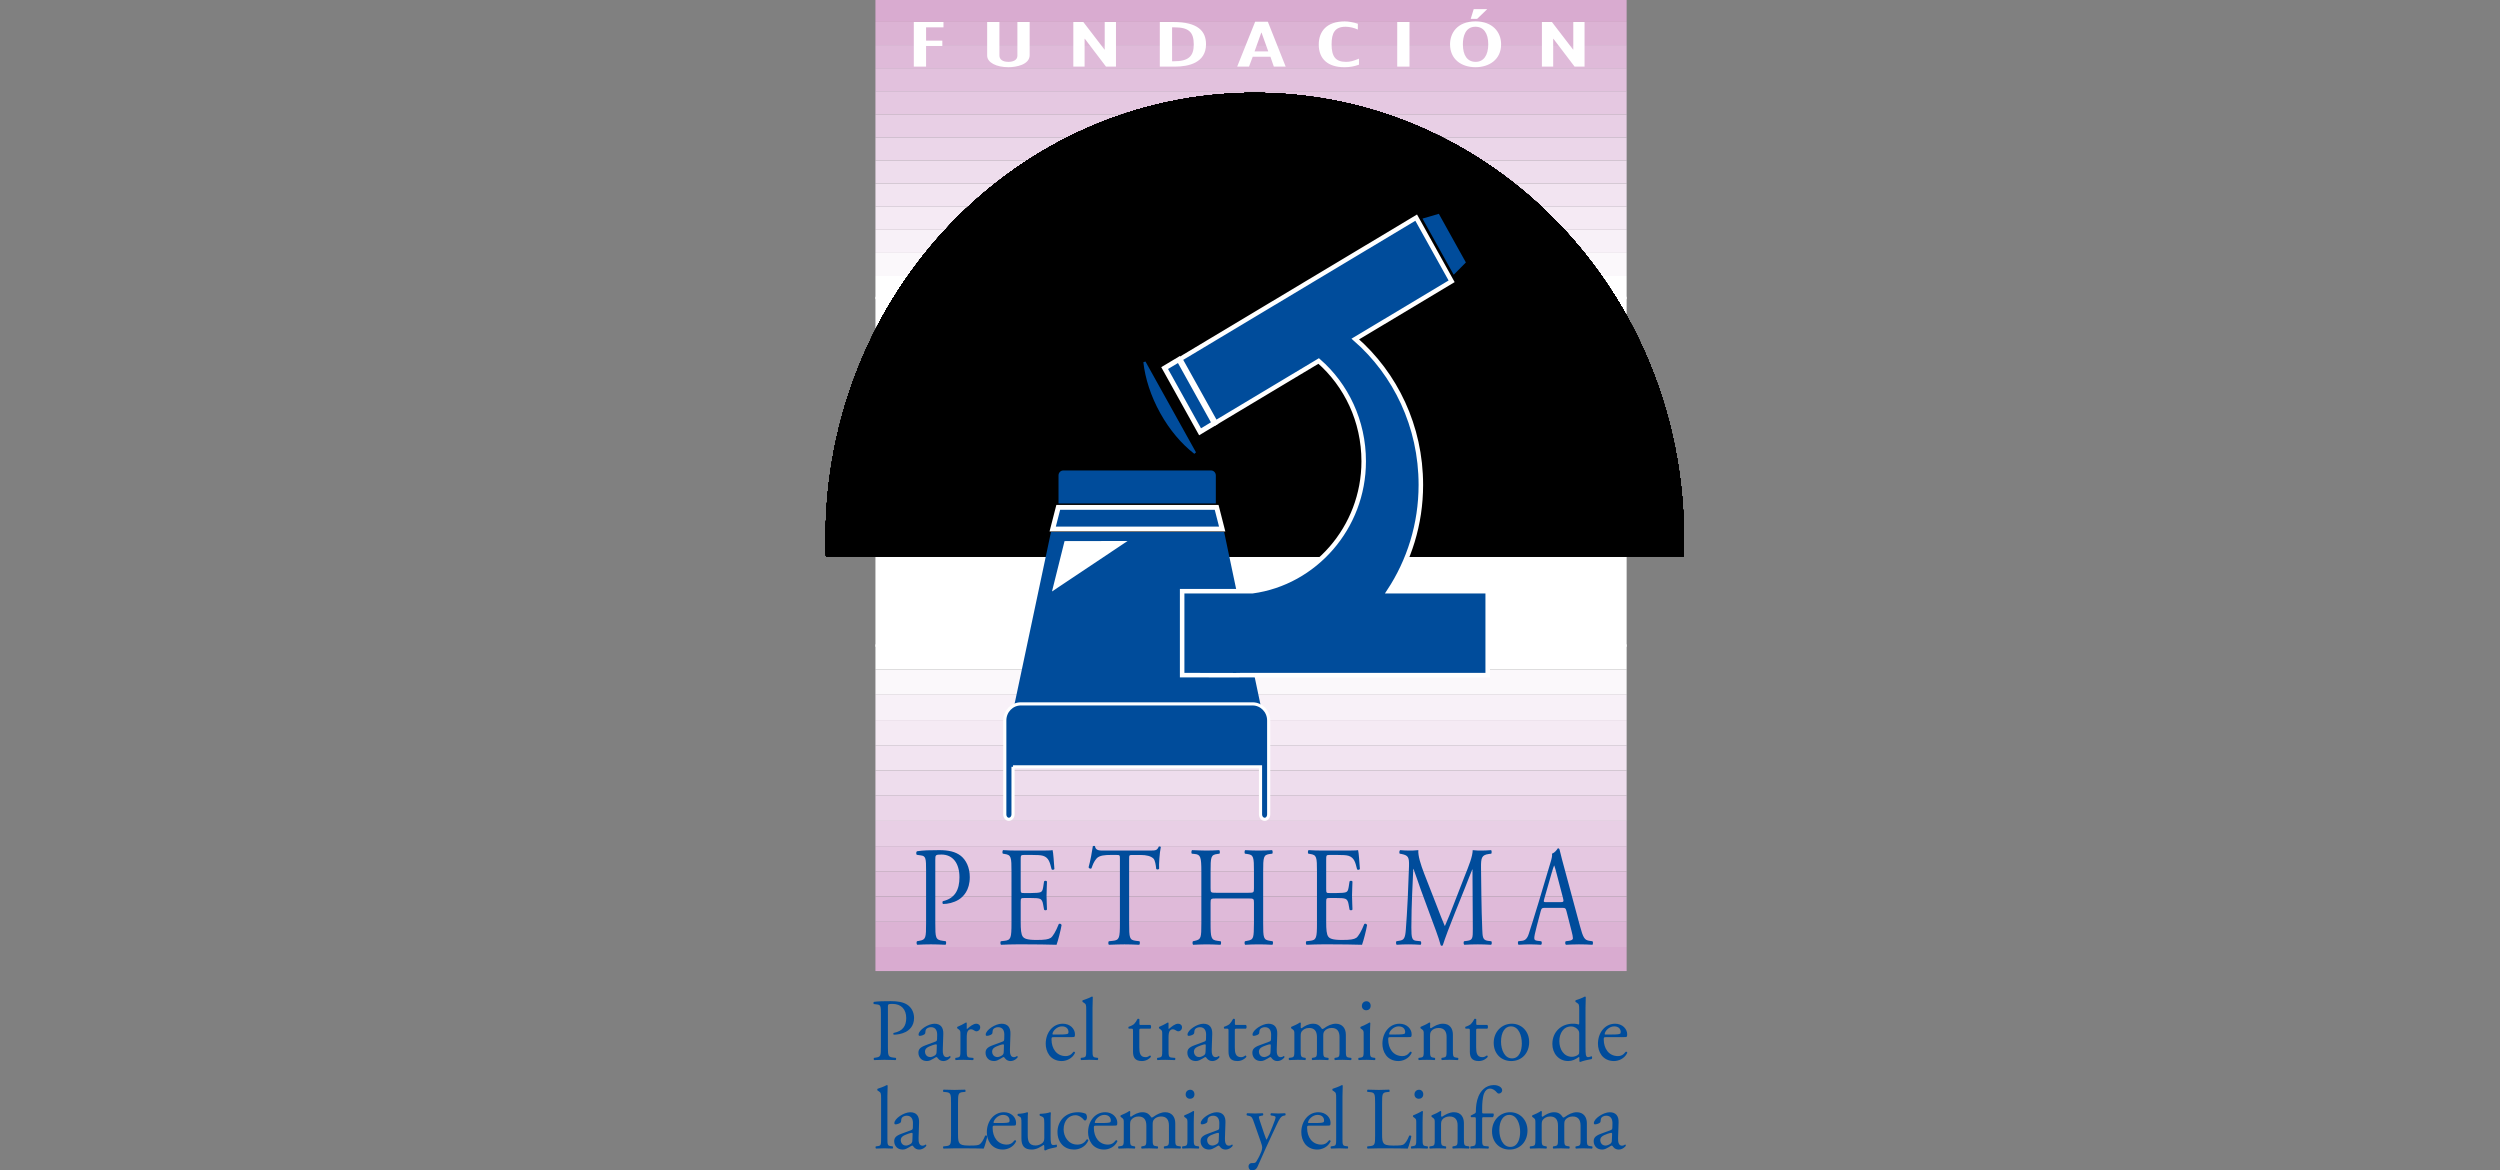 <?xml version="1.0" encoding="utf-8"?>
<!-- Generator: Adobe Illustrator 26.2.1, SVG Export Plug-In . SVG Version: 6.00 Build 0)  -->
<svg version="1.1" id="Layer_1" xmlns="http://www.w3.org/2000/svg" xmlns:xlink="http://www.w3.org/1999/xlink" x="0px" y="0px"
	 viewBox="0 0 300 140.444" style="enable-background:new 0 0 300 140.444;" xml:space="preserve">
<rect x="0" y="0" width="300" height="140.444" fill="#808080" stroke="none"/>
<style type="text/css">
	.st0{fill:#001E32;}
	.st1{fill:#FFAF26;}
	.st2{fill:#FFFFFF;}
	.st3{fill:#4CB1EA;}
	.st4{fill:url(#SVGID_00000150800919597576820900000003304160891087270028_);}
	.st5{fill:url(#SVGID_00000178903821417631888570000011323710913436519593_);}
	.st6{fill:url(#SVGID_00000012461078883756480120000001461750323181411514_);}
	.st7{fill:url(#SVGID_00000168839140907540794830000014958624423481466779_);}
	.st8{fill:url(#SVGID_00000080895080604612167760000006575813307505237646_);}
	.st9{fill:#0080BA;}
	.st10{fill:url(#SVGID_00000039825824393795042670000012053085575277124244_);}
	.st11{fill:url(#SVGID_00000031192486167683295410000010335323142393753218_);}
	.st12{fill:url(#SVGID_00000037689342341656086030000008304998635839542455_);}
	.st13{fill:url(#SVGID_00000029744671342063390220000006108050660735999889_);}
	.st14{fill:url(#SVGID_00000114056085720110620980000000942540283230061966_);}
	.st15{fill-rule:evenodd;clip-rule:evenodd;fill:#333333;}
	.st16{fill-rule:evenodd;clip-rule:evenodd;fill:#E31E1C;}
	.st17{fill:#0085D5;}
	.st18{fill:#888B8D;}
	.st19{fill:#0163C3;}
	.st20{fill:#00A5E3;}
	.st21{fill:#53565A;}
	.st22{fill:#BE2BBB;}
	.st23{fill:#595454;}
	.st24{fill:url(#XMLID_00000096769609641928589610000011584639617680531628_);}
	.st25{fill:#0460A9;}
	.st26{fill:#366AAC;}
	.st27{fill:url(#SVGID_00000059291684924500334660000012039789411755398273_);}
	
		.st28{fill:url(#SVGID_00000019654230669102245550000005808626186955621507_);stroke:#000000;stroke-width:0.216;stroke-miterlimit:10;}
	.st29{fill:#FFFFFF;stroke:#000000;stroke-width:0.216;stroke-miterlimit:10;}
	.st30{fill:none;stroke:#000000;stroke-width:0.216;stroke-miterlimit:10;}
	
		.st31{fill:url(#SVGID_00000078736931332936385680000005407731922129183677_);stroke:#000000;stroke-width:0.216;stroke-miterlimit:10;}
	.st32{fill:#2B65C5;}
	.st33{fill:#F47D67;}
	.st34{fill:url(#XMLID_00000119809432592543343360000015716665660457866682_);}
	.st35{fill:url(#SVGID_00000084502880316759399890000008317876177084337294_);}
	
		.st36{fill:url(#SVGID_00000183208630221749399710000009558084341046778249_);stroke:#000000;stroke-width:0.219;stroke-miterlimit:10;}
	.st37{fill:#FFFFFF;stroke:#000000;stroke-width:0.219;stroke-miterlimit:10;}
	.st38{fill:none;stroke:#000000;stroke-width:0.219;stroke-miterlimit:10;}
	
		.st39{fill:url(#SVGID_00000168106068191148714810000002511891031873899437_);stroke:#000000;stroke-width:0.219;stroke-miterlimit:10;}
	.st40{clip-path:url(#SVGID_00000158012483970672118480000008249460716604533889_);fill:#FFFFFF;}
	.st41{clip-path:url(#SVGID_00000158012483970672118480000008249460716604533889_);fill:#FBF8FB;}
	.st42{clip-path:url(#SVGID_00000158012483970672118480000008249460716604533889_);fill:#F8F1F8;}
	.st43{clip-path:url(#SVGID_00000158012483970672118480000008249460716604533889_);fill:#F5EAF4;}
	.st44{clip-path:url(#SVGID_00000158012483970672118480000008249460716604533889_);fill:#F2E4F1;}
	.st45{clip-path:url(#SVGID_00000158012483970672118480000008249460716604533889_);fill:#EEDDED;}
	.st46{clip-path:url(#SVGID_00000158012483970672118480000008249460716604533889_);fill:#EBD6E9;}
	.st47{clip-path:url(#SVGID_00000158012483970672118480000008249460716604533889_);fill:#E8CFE5;}
	.st48{clip-path:url(#SVGID_00000158012483970672118480000008249460716604533889_);fill:#E5C8E1;}
	.st49{clip-path:url(#SVGID_00000158012483970672118480000008249460716604533889_);fill:#E2C1DD;}
	.st50{clip-path:url(#SVGID_00000158012483970672118480000008249460716604533889_);fill:#DFBAD9;}
	.st51{clip-path:url(#SVGID_00000158012483970672118480000008249460716604533889_);fill:#DCB3D4;}
	.st52{clip-path:url(#SVGID_00000158012483970672118480000008249460716604533889_);fill:#D9ABD0;}
	.st53{clip-path:url(#SVGID_00000155869276385428605760000008492458399043731902_);fill:#FFFFFF;}
	.st54{clip-path:url(#SVGID_00000128447441021174190860000004365575653691065505_);fill:#D9ABD0;}
	.st55{clip-path:url(#SVGID_00000128447441021174190860000004365575653691065505_);fill:#DCB3D4;}
	.st56{clip-path:url(#SVGID_00000128447441021174190860000004365575653691065505_);fill:#DFBAD9;}
	.st57{clip-path:url(#SVGID_00000128447441021174190860000004365575653691065505_);fill:#E2C1DD;}
	.st58{clip-path:url(#SVGID_00000128447441021174190860000004365575653691065505_);fill:#E5C8E1;}
	.st59{clip-path:url(#SVGID_00000128447441021174190860000004365575653691065505_);fill:#E8CFE5;}
	.st60{clip-path:url(#SVGID_00000128447441021174190860000004365575653691065505_);fill:#EBD6E9;}
	.st61{clip-path:url(#SVGID_00000128447441021174190860000004365575653691065505_);fill:#EEDDED;}
	.st62{clip-path:url(#SVGID_00000128447441021174190860000004365575653691065505_);fill:#F2E4F1;}
	.st63{clip-path:url(#SVGID_00000128447441021174190860000004365575653691065505_);fill:#F5EAF4;}
	.st64{clip-path:url(#SVGID_00000128447441021174190860000004365575653691065505_);fill:#F8F1F8;}
	.st65{clip-path:url(#SVGID_00000128447441021174190860000004365575653691065505_);fill:#FBF8FB;}
	.st66{clip-path:url(#SVGID_00000128447441021174190860000004365575653691065505_);fill:#FFFFFF;}
	.st67{fill-rule:evenodd;clip-rule:evenodd;fill:#FFFFFF;}
	.st68{clip-path:url(#SVGID_00000009567553465617921280000000437923627381676215_);}
	.st69{clip-path:url(#SVGID_00000013156750108983456090000008130504964344806568_);fill:#FFEC00;}
	.st70{clip-path:url(#SVGID_00000013156750108983456090000008130504964344806568_);fill:#FFEB00;}
	.st71{clip-path:url(#SVGID_00000013156750108983456090000008130504964344806568_);fill:#FFE800;}
	.st72{clip-path:url(#SVGID_00000013156750108983456090000008130504964344806568_);fill:#FFE617;}
	.st73{clip-path:url(#SVGID_00000013156750108983456090000008130504964344806568_);fill:#FFE32E;}
	.st74{clip-path:url(#SVGID_00000013156750108983456090000008130504964344806568_);fill:#FDE13F;}
	.st75{clip-path:url(#SVGID_00000013156750108983456090000008130504964344806568_);fill:#FCDF4B;}
	.st76{clip-path:url(#SVGID_00000013156750108983456090000008130504964344806568_);fill:#FADC58;}
	.st77{clip-path:url(#SVGID_00000013156750108983456090000008130504964344806568_);fill:#F8DA62;}
	.st78{clip-path:url(#SVGID_00000013156750108983456090000008130504964344806568_);fill:#F7D86C;}
	.st79{clip-path:url(#SVGID_00000013156750108983456090000008130504964344806568_);fill:#F5D675;}
	.st80{clip-path:url(#SVGID_00000013156750108983456090000008130504964344806568_);fill:#F3D47E;}
	.st81{clip-path:url(#SVGID_00000013156750108983456090000008130504964344806568_);fill:#F1D184;}
	.st82{clip-path:url(#SVGID_00000013156750108983456090000008130504964344806568_);fill:#F0CF8C;}
	.st83{clip-path:url(#SVGID_00000013156750108983456090000008130504964344806568_);fill:#EECD93;}
	.st84{clip-path:url(#SVGID_00000013156750108983456090000008130504964344806568_);fill:#ECCB9A;}
	.st85{clip-path:url(#SVGID_00000013156750108983456090000008130504964344806568_);fill:#EBC8A0;}
	.st86{clip-path:url(#SVGID_00000013156750108983456090000008130504964344806568_);fill:#E8C6A6;}
	.st87{clip-path:url(#SVGID_00000013156750108983456090000008130504964344806568_);fill:#E7C3AB;}
	.st88{clip-path:url(#SVGID_00000013156750108983456090000008130504964344806568_);fill:#E5C1B0;}
	.st89{clip-path:url(#SVGID_00000013156750108983456090000008130504964344806568_);fill:#E4BFB5;}
	.st90{clip-path:url(#SVGID_00000013156750108983456090000008130504964344806568_);fill:#E2BCBA;}
	.st91{clip-path:url(#SVGID_00000013156750108983456090000008130504964344806568_);fill:#E0B9BE;}
	.st92{clip-path:url(#SVGID_00000013156750108983456090000008130504964344806568_);fill:#DFB6C2;}
	.st93{clip-path:url(#SVGID_00000013156750108983456090000008130504964344806568_);fill:#DDB3C6;}
	.st94{clip-path:url(#SVGID_00000013156750108983456090000008130504964344806568_);fill:#DCB1CA;}
	.st95{clip-path:url(#SVGID_00000013156750108983456090000008130504964344806568_);fill:#DBAECD;}
	.st96{clip-path:url(#SVGID_00000013156750108983456090000008130504964344806568_);fill:#D9ABD0;}
	.st97{clip-path:url(#SVGID_00000013156750108983456090000008130504964344806568_);fill:#DAAFD2;}
	.st98{clip-path:url(#SVGID_00000013156750108983456090000008130504964344806568_);fill:#DCB1D3;}
	.st99{clip-path:url(#SVGID_00000013156750108983456090000008130504964344806568_);fill:#DDB5D5;}
	.st100{clip-path:url(#SVGID_00000013156750108983456090000008130504964344806568_);fill:#DEB7D7;}
	.st101{clip-path:url(#SVGID_00000013156750108983456090000008130504964344806568_);fill:#DFBBD9;}
	.st102{clip-path:url(#SVGID_00000013156750108983456090000008130504964344806568_);fill:#E0BDDB;}
	.st103{clip-path:url(#SVGID_00000013156750108983456090000008130504964344806568_);fill:#E1C0DC;}
	.st104{clip-path:url(#SVGID_00000013156750108983456090000008130504964344806568_);fill:#E3C3DE;}
	.st105{clip-path:url(#SVGID_00000013156750108983456090000008130504964344806568_);fill:#E4C6E0;}
	.st106{clip-path:url(#SVGID_00000013156750108983456090000008130504964344806568_);fill:#E5C9E1;}
	.st107{clip-path:url(#SVGID_00000013156750108983456090000008130504964344806568_);fill:#E7CCE3;}
	.st108{clip-path:url(#SVGID_00000013156750108983456090000008130504964344806568_);fill:#E8CFE5;}
	.st109{clip-path:url(#SVGID_00000013156750108983456090000008130504964344806568_);fill:#E9D2E7;}
	.st110{clip-path:url(#SVGID_00000013156750108983456090000008130504964344806568_);fill:#EBD5E9;}
	.st111{clip-path:url(#SVGID_00000013156750108983456090000008130504964344806568_);fill:#ECD7EA;}
	.st112{clip-path:url(#SVGID_00000013156750108983456090000008130504964344806568_);fill:#EDDBEC;}
	.st113{clip-path:url(#SVGID_00000013156750108983456090000008130504964344806568_);fill:#EFDDED;}
	.st114{clip-path:url(#SVGID_00000013156750108983456090000008130504964344806568_);fill:#F0E0EF;}
	.st115{clip-path:url(#SVGID_00000013156750108983456090000008130504964344806568_);fill:#F1E3F0;}
	.st116{clip-path:url(#SVGID_00000013156750108983456090000008130504964344806568_);fill:#F2E6F2;}
	.st117{clip-path:url(#SVGID_00000013156750108983456090000008130504964344806568_);fill:#F4E8F3;}
	.st118{clip-path:url(#SVGID_00000013156750108983456090000008130504964344806568_);fill:#F5EBF5;}
	.st119{clip-path:url(#SVGID_00000013156750108983456090000008130504964344806568_);fill:#F7EEF6;}
	.st120{clip-path:url(#SVGID_00000013156750108983456090000008130504964344806568_);fill:#F8F1F8;}
	.st121{clip-path:url(#SVGID_00000013156750108983456090000008130504964344806568_);fill:#F9F3F9;}
	.st122{clip-path:url(#SVGID_00000013156750108983456090000008130504964344806568_);fill:#FAF6FA;}
	.st123{clip-path:url(#SVGID_00000013156750108983456090000008130504964344806568_);fill:#FCF9FC;}
	.st124{clip-path:url(#SVGID_00000013156750108983456090000008130504964344806568_);fill:#FDFCFD;}
	.st125{clip-path:url(#SVGID_00000013156750108983456090000008130504964344806568_);fill:#FFFFFF;}
	.st126{fill:#004C9B;stroke:#004C9B;stroke-width:0.304;stroke-miterlimit:3.864;}
	.st127{fill:#004C9B;stroke:#FFFFFF;stroke-width:0.605;stroke-miterlimit:3.864;}
	.st128{fill:#004C9B;}
	.st129{fill:#004C9B;stroke:#004C9B;stroke-width:0.274;stroke-miterlimit:3.864;}
	.st130{fill:#004C9B;stroke:#FFFFFF;stroke-width:0.585;stroke-miterlimit:3.864;}
	.st131{fill:#004C9B;stroke:#004C9B;stroke-width:0.497;stroke-miterlimit:3.864;}
	.st132{fill:#004C9B;stroke:#FFFFFF;stroke-width:0.542;stroke-miterlimit:3.864;}
	.st133{fill-rule:evenodd;clip-rule:evenodd;fill:#004C9B;}
	.st134{fill:#004C9B;stroke:#FFFFFF;stroke-width:0.378;stroke-miterlimit:3.864;}
	.st135{fill:#FFFFFF;stroke:#FFFFFF;stroke-width:0.668;stroke-miterlimit:3.864;}
</style>
<g>
	<g>
		<defs>
			
				<rect id="SVGID_00000073001101501113541930000004239528810168073629_" x="105.053" y="77.326" width="90.144" height="39.202"/>
		</defs>
		<clipPath id="SVGID_00000093876064196495428620000006888650770839800223_">
			<use xlink:href="#SVGID_00000073001101501113541930000004239528810168073629_"  style="overflow:visible;"/>
		</clipPath>
		
			<rect x="104.914" y="77.326" style="clip-path:url(#SVGID_00000093876064196495428620000006888650770839800223_);fill:#FFFFFF;" width="90.423" height="3.026"/>
		
			<rect x="104.914" y="80.352" style="clip-path:url(#SVGID_00000093876064196495428620000006888650770839800223_);fill:#FBF8FB;" width="90.423" height="3.026"/>
		
			<rect x="104.914" y="83.379" style="clip-path:url(#SVGID_00000093876064196495428620000006888650770839800223_);fill:#F8F1F8;" width="90.423" height="3.026"/>
		
			<rect x="104.914" y="86.405" style="clip-path:url(#SVGID_00000093876064196495428620000006888650770839800223_);fill:#F5EAF4;" width="90.423" height="3.026"/>
		
			<rect x="104.914" y="89.431" style="clip-path:url(#SVGID_00000093876064196495428620000006888650770839800223_);fill:#F2E4F1;" width="90.423" height="3.026"/>
		
			<rect x="104.914" y="92.457" style="clip-path:url(#SVGID_00000093876064196495428620000006888650770839800223_);fill:#EEDDED;" width="90.423" height="3.026"/>
		
			<rect x="104.914" y="95.484" style="clip-path:url(#SVGID_00000093876064196495428620000006888650770839800223_);fill:#EBD6E9;" width="90.423" height="3.026"/>
		
			<rect x="104.914" y="98.51" style="clip-path:url(#SVGID_00000093876064196495428620000006888650770839800223_);fill:#E8CFE5;" width="90.423" height="3.026"/>
		
			<rect x="104.914" y="101.536" style="clip-path:url(#SVGID_00000093876064196495428620000006888650770839800223_);fill:#E5C8E1;" width="90.423" height="3.026"/>
		
			<rect x="104.914" y="104.562" style="clip-path:url(#SVGID_00000093876064196495428620000006888650770839800223_);fill:#E2C1DD;" width="90.423" height="3.026"/>
		
			<rect x="104.914" y="107.589" style="clip-path:url(#SVGID_00000093876064196495428620000006888650770839800223_);fill:#DFBAD9;" width="90.423" height="3.026"/>
		
			<rect x="104.914" y="110.615" style="clip-path:url(#SVGID_00000093876064196495428620000006888650770839800223_);fill:#DCB3D4;" width="90.423" height="3.026"/>
		
			<rect x="104.914" y="113.641" style="clip-path:url(#SVGID_00000093876064196495428620000006888650770839800223_);fill:#D9ABD0;" width="90.423" height="3.026"/>
	</g>
	<g>
		<defs>
			<polygon id="SVGID_00000036226301959862936210000003137412537010840707_" points="105.053,0 195.197,0 195.197,116.528 
				105.053,116.528 105.053,0 			"/>
		</defs>
		<clipPath id="SVGID_00000181062599577085450780000006382449978574795691_">
			<use xlink:href="#SVGID_00000036226301959862936210000003137412537010840707_"  style="overflow:visible;"/>
		</clipPath>
		<polygon style="clip-path:url(#SVGID_00000181062599577085450780000006382449978574795691_);fill:#FFFFFF;" points="
			195.336,35.614 195.336,77.605 104.914,77.605 104.914,35.614 195.336,35.614 		"/>
	</g>
	<g>
		<defs>
			<rect id="SVGID_00000055685081228228615810000004395480673782818955_" x="105.053" width="90.144" height="35.893"/>
		</defs>
		<clipPath id="SVGID_00000049223717683984001020000007912947308926771602_">
			<use xlink:href="#SVGID_00000055685081228228615810000004395480673782818955_"  style="overflow:visible;"/>
		</clipPath>
		
			<rect x="104.914" y="-0.14" style="clip-path:url(#SVGID_00000049223717683984001020000007912947308926771602_);fill:#D9ABD0;" width="90.423" height="2.772"/>
		
			<rect x="104.914" y="2.632" style="clip-path:url(#SVGID_00000049223717683984001020000007912947308926771602_);fill:#DCB3D4;" width="90.423" height="2.772"/>
		
			<rect x="104.914" y="5.404" style="clip-path:url(#SVGID_00000049223717683984001020000007912947308926771602_);fill:#DFBAD9;" width="90.423" height="2.772"/>
		
			<rect x="104.914" y="8.176" style="clip-path:url(#SVGID_00000049223717683984001020000007912947308926771602_);fill:#E2C1DD;" width="90.423" height="2.772"/>
		
			<rect x="104.914" y="10.947" style="clip-path:url(#SVGID_00000049223717683984001020000007912947308926771602_);fill:#E5C8E1;" width="90.423" height="2.772"/>
		
			<rect x="104.914" y="13.719" style="clip-path:url(#SVGID_00000049223717683984001020000007912947308926771602_);fill:#E8CFE5;" width="90.423" height="2.772"/>
		
			<rect x="104.914" y="16.491" style="clip-path:url(#SVGID_00000049223717683984001020000007912947308926771602_);fill:#EBD6E9;" width="90.423" height="2.772"/>
		
			<rect x="104.914" y="19.263" style="clip-path:url(#SVGID_00000049223717683984001020000007912947308926771602_);fill:#EEDDED;" width="90.423" height="2.772"/>
		
			<rect x="104.914" y="22.034" style="clip-path:url(#SVGID_00000049223717683984001020000007912947308926771602_);fill:#F2E4F1;" width="90.423" height="2.772"/>
		
			<rect x="104.914" y="24.806" style="clip-path:url(#SVGID_00000049223717683984001020000007912947308926771602_);fill:#F5EAF4;" width="90.423" height="2.772"/>
		
			<rect x="104.914" y="27.578" style="clip-path:url(#SVGID_00000049223717683984001020000007912947308926771602_);fill:#F8F1F8;" width="90.423" height="2.772"/>
		
			<rect x="104.914" y="30.35" style="clip-path:url(#SVGID_00000049223717683984001020000007912947308926771602_);fill:#FBF8FB;" width="90.423" height="2.772"/>
		
			<rect x="104.914" y="33.121" style="clip-path:url(#SVGID_00000049223717683984001020000007912947308926771602_);fill:#FFFFFF;" width="90.423" height="2.772"/>
	</g>
	<polygon class="st2" points="109.657,7.993 111.129,7.993 111.129,5.517 113.08,5.517 113.08,4.876 111.129,4.876 
		111.129,3.281 113.217,3.281 113.217,2.64 109.657,2.64 109.657,7.993 	"/>
	<path class="st2" d="M118.459,2.64v4.03c0,0.849,1.13,1.394,2.55,1.394c0.924,0,2.55-0.296,2.55-1.45V2.64
		h-1.472v4.054c0,0.513-0.513,0.729-1.078,0.729c-0.719,0-1.078-0.304-1.078-0.761V2.64H118.459L118.459,2.64z"/>
	<polygon class="st2" points="128.799,7.993 130.151,7.993 130.151,4.66 130.186,4.66 132.719,7.993 133.917,7.993 
		133.917,2.64 132.565,2.64 132.565,5.941 132.53,5.941 129.997,2.64 128.799,2.64 128.799,7.993 	"/>
	<path class="st67" d="M139.178,7.993h1.831c1.626,0,3.714-0.457,3.714-2.684c0-1.578-0.976-2.668-3.919-2.668h-1.626
		V7.993L139.178,7.993z M140.65,7.352V3.281h0.257c1.729,0,2.345,0.545,2.345,2.059
		c0,1.442-0.667,2.011-2.379,2.011H140.65L140.65,7.352z"/>
	<path class="st67" d="M148.461,7.993h1.421l0.445-1.186h2.122l0.411,1.186h1.421l-2.139-5.384h-1.523L148.461,7.993
		L148.461,7.993z M150.549,6.166l0.804-2.243h0.034l0.804,2.243H150.549L150.549,6.166z"/>
	<path class="st2" d="M163.079,7.039c-0.719,0.296-1.078,0.385-1.558,0.385c-1.284,0-1.729-0.673-1.729-2.107
		c0-1.346,0.377-2.107,1.677-2.107c0.479,0,1.027,0.128,1.472,0.337V2.849c-0.531-0.176-1.13-0.28-1.575-0.28
		c-2.208,0-3.115,1.234-3.115,2.78c0,1.739,1.113,2.716,3.081,2.716c0.633,0,1.147-0.088,1.746-0.304V7.039
		L163.079,7.039z"/>
	<polygon class="st2" points="167.667,7.993 169.139,7.993 169.139,2.64 167.667,2.64 167.667,7.993 	"/>
	<path class="st67" d="M176.486,2.264h0.77l1.215-1.17h-1.626L176.486,2.264L176.486,2.264z M174.005,5.316
		c0,1.779,1.335,2.748,3.064,2.748c1.575,0,3.064-0.873,3.064-2.748c0-1.466-1.027-2.748-3.064-2.748
		C174.826,2.568,174.005,4.011,174.005,5.316L174.005,5.316z M175.545,5.316c0-0.962,0.308-2.107,1.506-2.107
		c0.976,0,1.54,0.761,1.54,2.107c0,1.322-0.565,2.107-1.506,2.107C176.093,7.424,175.545,6.663,175.545,5.316
		L175.545,5.316z"/>
	<polygon class="st2" points="185.03,7.993 186.382,7.993 186.382,4.66 186.416,4.66 188.949,7.993 190.147,7.993 
		190.147,2.64 188.795,2.64 188.795,5.941 188.761,5.941 186.228,2.64 185.03,2.64 185.03,7.993 	"/>
	<g>
		<defs>
			<path id="SVGID_00000176745508148538226870000007636247798576546946_" d="M99.075,64.594
				c0-29.522,23.056-53.454,51.498-53.454c28.442,0,51.499,23.932,51.499,53.454
				c0,29.523-23.056,53.455-51.499,53.455C122.131,118.048,99.075,94.116,99.075,64.594L99.075,64.594z"/>
		</defs>
		<defs>
			<polygon id="SVGID_00000106138185065562828840000001776674025257533091_" points="96.626,66.74 203.374,66.74 
				203.374,9.535 96.626,9.535 96.626,66.74 			"/>
		</defs>
		<clipPath id="SVGID_00000072973425882235123560000013997450424145078402_">
			<use xlink:href="#SVGID_00000176745508148538226870000007636247798576546946_"  style="overflow:visible;"/>
		</clipPath>
		
			<clipPath id="SVGID_00000039843174147497054630000004045024692976306053_" style="clip-path:url(#SVGID_00000072973425882235123560000013997450424145078402_);">
			<use xlink:href="#SVGID_00000106138185065562828840000001776674025257533091_"  style="overflow:visible;"/>
		</clipPath>
		<path style="clip-path:url(#SVGID_00000039843174147497054630000004045024692976306053_);fill:#FFEC00;" d="M89.01,66.201
			c0-34.414,27.897-62.312,62.311-62.312c34.414,0,62.312,27.897,62.312,62.312s-27.897,62.311-62.312,62.311
			C116.907,128.512,89.01,100.615,89.01,66.201L89.01,66.201z"/>
		<path style="clip-path:url(#SVGID_00000039843174147497054630000004045024692976306053_);fill:#FFEB00;" d="M89.579,66.201
			c0-34.1,27.642-61.742,61.742-61.742s61.742,27.642,61.742,61.742c0,34.1-27.643,61.742-61.742,61.742
			S89.579,100.3,89.579,66.201L89.579,66.201z"/>
		<path style="clip-path:url(#SVGID_00000039843174147497054630000004045024692976306053_);fill:#FFE800;" d="M90.148,66.201
			c0-33.785,27.388-61.173,61.173-61.173c33.785,0,61.173,27.388,61.173,61.173
			c0,33.785-27.388,61.173-61.173,61.173C117.536,127.374,90.148,99.986,90.148,66.201L90.148,66.201z"/>
		<path style="clip-path:url(#SVGID_00000039843174147497054630000004045024692976306053_);fill:#FFE617;" d="M90.717,66.201
			c0-33.471,27.133-60.604,60.604-60.604c33.471,0,60.604,27.133,60.604,60.604s-27.133,60.604-60.604,60.604
			C117.85,126.805,90.717,99.672,90.717,66.201L90.717,66.201z"/>
		<path style="clip-path:url(#SVGID_00000039843174147497054630000004045024692976306053_);fill:#FFE32E;" d="M91.286,66.201
			c0-33.157,26.878-60.035,60.035-60.035s60.035,26.878,60.035,60.035c0,33.157-26.878,60.035-60.035,60.035
			S91.286,99.358,91.286,66.201L91.286,66.201z"/>
		<path style="clip-path:url(#SVGID_00000039843174147497054630000004045024692976306053_);fill:#FDE13F;" d="M91.855,66.201
			c0-32.843,26.624-59.467,59.467-59.467c32.843,0,59.467,26.624,59.467,59.467s-26.624,59.467-59.467,59.467
			C118.479,125.667,91.855,99.044,91.855,66.201L91.855,66.201z"/>
		<path style="clip-path:url(#SVGID_00000039843174147497054630000004045024692976306053_);fill:#FCDF4B;" d="M92.424,66.201
			c0-32.529,26.369-58.897,58.897-58.897c32.529,0,58.897,26.369,58.897,58.897
			c0,32.529-26.369,58.897-58.897,58.897C118.793,125.098,92.424,98.729,92.424,66.201L92.424,66.201z"/>
		<path style="clip-path:url(#SVGID_00000039843174147497054630000004045024692976306053_);fill:#FADC58;" d="M92.993,66.201
			c0-32.214,26.114-58.329,58.328-58.329S209.65,33.986,209.65,66.201s-26.114,58.328-58.328,58.328
			S92.993,98.415,92.993,66.201L92.993,66.201z"/>
		<path style="clip-path:url(#SVGID_00000039843174147497054630000004045024692976306053_);fill:#F8DA62;" d="M93.562,66.201
			c0-31.9,25.859-57.76,57.759-57.76c31.9,0,57.76,25.859,57.76,57.76s-25.859,57.76-57.76,57.76
			C119.421,123.96,93.562,98.101,93.562,66.201L93.562,66.201z"/>
		<path style="clip-path:url(#SVGID_00000039843174147497054630000004045024692976306053_);fill:#F7D86C;" d="M94.131,66.201
			c0-31.586,25.605-57.19,57.19-57.19s57.19,25.605,57.19,57.19s-25.605,57.19-57.19,57.19
			S94.131,97.787,94.131,66.201L94.131,66.201z"/>
		<path style="clip-path:url(#SVGID_00000039843174147497054630000004045024692976306053_);fill:#F5D675;" d="M94.7,66.201
			c0-31.272,25.35-56.621,56.621-56.621s56.621,25.35,56.621,56.621s-25.35,56.621-56.621,56.621
			S94.7,97.472,94.7,66.201L94.7,66.201z"/>
		<path style="clip-path:url(#SVGID_00000039843174147497054630000004045024692976306053_);fill:#F3D47E;" d="M95.269,66.201
			c0-30.957,25.095-56.052,56.052-56.052c30.957,0,56.053,25.095,56.053,56.052s-25.095,56.052-56.053,56.052
			C120.364,122.253,95.269,97.158,95.269,66.201L95.269,66.201z"/>
		<path style="clip-path:url(#SVGID_00000039843174147497054630000004045024692976306053_);fill:#F1D184;" d="M95.838,66.201
			c0-30.643,24.84-55.484,55.484-55.484c30.643,0,55.484,24.84,55.484,55.484
			c0,30.643-24.84,55.483-55.484,55.483C120.678,121.684,95.838,96.844,95.838,66.201L95.838,66.201z"/>
		<path style="clip-path:url(#SVGID_00000039843174147497054630000004045024692976306053_);fill:#F0CF8C;" d="M96.407,66.201
			c0-30.329,24.586-54.914,54.914-54.914s54.914,24.586,54.914,54.914c0,30.329-24.586,54.914-54.914,54.914
			S96.407,96.529,96.407,66.201L96.407,66.201z"/>
		<path style="clip-path:url(#SVGID_00000039843174147497054630000004045024692976306053_);fill:#EECD93;" d="M96.976,66.201
			c0-30.015,24.331-54.346,54.346-54.346c30.015,0,54.346,24.331,54.346,54.346s-24.331,54.346-54.346,54.346
			C121.307,120.546,96.976,96.215,96.976,66.201L96.976,66.201z"/>
		<path style="clip-path:url(#SVGID_00000039843174147497054630000004045024692976306053_);fill:#ECCB9A;" d="M97.545,66.201
			c0-29.7,24.076-53.777,53.777-53.777s53.777,24.076,53.777,53.777s-24.076,53.777-53.777,53.777
			S97.545,95.901,97.545,66.201L97.545,66.201z"/>
		<path style="clip-path:url(#SVGID_00000039843174147497054630000004045024692976306053_);fill:#EBC8A0;" d="M98.114,66.201
			c0-29.386,23.821-53.208,53.207-53.208c29.386,0,53.208,23.822,53.208,53.208c0,29.386-23.821,53.208-53.208,53.208
			C121.935,119.408,98.114,95.587,98.114,66.201L98.114,66.201z"/>
		<path style="clip-path:url(#SVGID_00000039843174147497054630000004045024692976306053_);fill:#E8C6A6;" d="M98.683,66.201
			c0-29.072,23.567-52.639,52.639-52.639s52.639,23.567,52.639,52.639s-23.567,52.639-52.639,52.639
			S98.683,95.273,98.683,66.201L98.683,66.201z"/>
		<path style="clip-path:url(#SVGID_00000039843174147497054630000004045024692976306053_);fill:#E7C3AB;" d="M99.252,66.201
			c0-28.758,23.312-52.07,52.069-52.07s52.07,23.312,52.07,52.07c0,28.758-23.312,52.069-52.07,52.069
			S99.252,94.958,99.252,66.201L99.252,66.201z"/>
		<path style="clip-path:url(#SVGID_00000039843174147497054630000004045024692976306053_);fill:#E5C1B0;" d="M99.821,66.201
			c0-28.443,23.057-51.501,51.501-51.501s51.501,23.057,51.501,51.501s-23.057,51.501-51.501,51.501
			S99.821,94.644,99.821,66.201L99.821,66.201z"/>
		<path style="clip-path:url(#SVGID_00000039843174147497054630000004045024692976306053_);fill:#E4BFB5;" d="M100.39,66.201
			c0-28.129,22.802-50.932,50.932-50.932c28.129,0,50.932,22.802,50.932,50.932
			c0,28.129-22.802,50.932-50.932,50.932C123.192,117.132,100.39,94.33,100.39,66.201L100.39,66.201z"/>
		<path style="clip-path:url(#SVGID_00000039843174147497054630000004045024692976306053_);fill:#E2BCBA;" d="M100.959,66.201
			c0-27.815,22.548-50.363,50.363-50.363c27.815,0,50.363,22.548,50.363,50.363c0,27.815-22.548,50.363-50.363,50.363
			C123.507,116.564,100.959,94.016,100.959,66.201L100.959,66.201z"/>
		<path style="clip-path:url(#SVGID_00000039843174147497054630000004045024692976306053_);fill:#E0B9BE;" d="M101.528,66.201
			c0-27.501,22.293-49.794,49.794-49.794s49.794,22.293,49.794,49.794c0,27.501-22.293,49.794-49.794,49.794
			S101.528,93.701,101.528,66.201L101.528,66.201z"/>
		<path style="clip-path:url(#SVGID_00000039843174147497054630000004045024692976306053_);fill:#DFB6C2;" d="M102.097,66.201
			c0-27.186,22.038-49.225,49.225-49.225s49.225,22.038,49.225,49.225c0,27.186-22.038,49.224-49.225,49.224
			S102.097,93.387,102.097,66.201L102.097,66.201z"/>
		<path style="clip-path:url(#SVGID_00000039843174147497054630000004045024692976306053_);fill:#DDB3C6;" d="M102.666,66.201
			c0-26.872,21.784-48.656,48.656-48.656c26.872,0,48.656,21.784,48.656,48.656s-21.784,48.656-48.656,48.656
			C124.449,114.856,102.666,93.073,102.666,66.201L102.666,66.201z"/>
		<path style="clip-path:url(#SVGID_00000039843174147497054630000004045024692976306053_);fill:#DCB1CA;" d="M103.235,66.201
			c0-26.558,21.529-48.087,48.087-48.087c26.558,0,48.087,21.529,48.087,48.087s-21.529,48.087-48.087,48.087
			C124.764,114.287,103.235,92.759,103.235,66.201L103.235,66.201z"/>
		<path style="clip-path:url(#SVGID_00000039843174147497054630000004045024692976306053_);fill:#DBAECD;" d="M103.804,66.201
			c0-26.244,21.274-47.518,47.518-47.518s47.518,21.274,47.518,47.518s-21.274,47.518-47.518,47.518
			S103.804,92.444,103.804,66.201L103.804,66.201z"/>
		<path style="clip-path:url(#SVGID_00000039843174147497054630000004045024692976306053_);fill:#D9ABD0;" d="M104.373,66.201
			c0-25.929,21.019-46.949,46.949-46.949s46.949,21.019,46.949,46.949c0,25.929-21.019,46.949-46.949,46.949
			S104.373,92.13,104.373,66.201L104.373,66.201z"/>
		<path style="clip-path:url(#SVGID_00000039843174147497054630000004045024692976306053_);fill:#D9ABD0;" d="M104.942,66.201
			c0-25.615,20.765-46.38,46.38-46.38c25.615,0,46.38,20.765,46.38,46.38s-20.765,46.38-46.38,46.38
			C125.706,112.581,104.942,91.816,104.942,66.201L104.942,66.201z"/>
		<path style="clip-path:url(#SVGID_00000039843174147497054630000004045024692976306053_);fill:#DAAFD2;" d="M105.508,66.201
			c0-25.302,20.511-45.813,45.813-45.813s45.813,20.511,45.813,45.813s-20.511,45.813-45.813,45.813
			S105.508,91.503,105.508,66.201L105.508,66.201z"/>
		<path style="clip-path:url(#SVGID_00000039843174147497054630000004045024692976306053_);fill:#DCB1D3;" d="M106.075,66.201
			c0-24.989,20.257-45.247,45.247-45.247s45.247,20.257,45.247,45.247c0,24.989-20.257,45.247-45.247,45.247
			S106.075,91.19,106.075,66.201L106.075,66.201z"/>
		<path style="clip-path:url(#SVGID_00000039843174147497054630000004045024692976306053_);fill:#DDB5D5;" d="M106.641,66.201
			c0-24.677,20.004-44.68,44.68-44.68s44.68,20.004,44.68,44.68c0,24.677-20.004,44.68-44.68,44.68
			S106.641,90.877,106.641,66.201L106.641,66.201z"/>
		<path style="clip-path:url(#SVGID_00000039843174147497054630000004045024692976306053_);fill:#DEB7D7;" d="M107.208,66.201
			c0-24.364,19.75-44.114,44.114-44.114s44.114,19.75,44.114,44.114s-19.75,44.114-44.114,44.114
			S107.208,90.564,107.208,66.201L107.208,66.201z"/>
		<path style="clip-path:url(#SVGID_00000039843174147497054630000004045024692976306053_);fill:#DFBBD9;" d="M107.774,66.201
			c0-24.051,19.497-43.547,43.547-43.547s43.547,19.497,43.547,43.547s-19.497,43.547-43.547,43.547
			S107.774,90.252,107.774,66.201L107.774,66.201z"/>
		<path style="clip-path:url(#SVGID_00000039843174147497054630000004045024692976306053_);fill:#E0BDDB;" d="M108.341,66.201
			c0-23.738,19.243-42.981,42.981-42.981s42.981,19.243,42.981,42.981s-19.243,42.981-42.981,42.981
			S108.341,89.939,108.341,66.201L108.341,66.201z"/>
		<path style="clip-path:url(#SVGID_00000039843174147497054630000004045024692976306053_);fill:#E1C0DC;" d="M108.907,66.201
			c0-23.425,18.989-42.414,42.414-42.414s42.414,18.989,42.414,42.414c0,23.425-18.989,42.414-42.414,42.414
			S108.907,89.626,108.907,66.201L108.907,66.201z"/>
		<path style="clip-path:url(#SVGID_00000039843174147497054630000004045024692976306053_);fill:#E3C3DE;" d="M109.474,66.201
			c0-23.112,18.736-41.848,41.848-41.848s41.848,18.736,41.848,41.848s-18.736,41.848-41.848,41.848
			S109.474,89.313,109.474,66.201L109.474,66.201z"/>
		<path style="clip-path:url(#SVGID_00000039843174147497054630000004045024692976306053_);fill:#E4C6E0;" d="M110.04,66.201
			c0-22.799,18.482-41.282,41.281-41.282c22.799,0,41.281,18.482,41.281,41.282c0,22.799-18.482,41.282-41.281,41.282
			C128.522,107.482,110.04,89,110.04,66.201L110.04,66.201z"/>
		<path style="clip-path:url(#SVGID_00000039843174147497054630000004045024692976306053_);fill:#E5C9E1;" d="M110.607,66.201
			c0-22.486,18.228-40.715,40.715-40.715s40.715,18.228,40.715,40.715c0,22.486-18.228,40.715-40.715,40.715
			S110.607,88.687,110.607,66.201L110.607,66.201z"/>
		<path style="clip-path:url(#SVGID_00000039843174147497054630000004045024692976306053_);fill:#E7CCE3;" d="M111.173,66.201
			c0-22.174,17.975-40.148,40.148-40.148c22.174,0,40.148,17.975,40.148,40.148
			c0,22.174-17.975,40.148-40.148,40.148C129.148,106.349,111.173,88.374,111.173,66.201L111.173,66.201z"/>
		<path style="clip-path:url(#SVGID_00000039843174147497054630000004045024692976306053_);fill:#E8CFE5;" d="M111.74,66.201
			c0-21.861,17.721-39.582,39.582-39.582c21.861,0,39.582,17.721,39.582,39.582s-17.721,39.582-39.582,39.582
			C129.461,105.783,111.74,88.061,111.74,66.201L111.74,66.201z"/>
		<path style="clip-path:url(#SVGID_00000039843174147497054630000004045024692976306053_);fill:#E9D2E7;" d="M112.306,66.201
			c0-21.548,17.468-39.016,39.016-39.016c21.548,0,39.016,17.468,39.016,39.016c0,21.548-17.468,39.016-39.016,39.016
			C129.774,105.216,112.306,87.749,112.306,66.201L112.306,66.201z"/>
		<path style="clip-path:url(#SVGID_00000039843174147497054630000004045024692976306053_);fill:#EBD5E9;" d="M112.873,66.201
			c0-21.235,17.214-38.449,38.449-38.449c21.235,0,38.449,17.214,38.449,38.449c0,21.235-17.214,38.449-38.449,38.449
			C130.086,104.65,112.873,87.436,112.873,66.201L112.873,66.201z"/>
		<path style="clip-path:url(#SVGID_00000039843174147497054630000004045024692976306053_);fill:#ECD7EA;" d="M113.439,66.201
			c0-20.922,16.96-37.883,37.883-37.883c20.922,0,37.883,16.96,37.883,37.883
			c0,20.922-16.96,37.883-37.883,37.883C130.399,104.083,113.439,87.123,113.439,66.201L113.439,66.201z"/>
		<path style="clip-path:url(#SVGID_00000039843174147497054630000004045024692976306053_);fill:#EDDBEC;" d="M114.005,66.201
			c0-20.609,16.707-37.316,37.316-37.316c20.609,0,37.316,16.707,37.316,37.316c0,20.609-16.707,37.316-37.316,37.316
			C130.712,103.517,114.005,86.81,114.005,66.201L114.005,66.201z"/>
		<path style="clip-path:url(#SVGID_00000039843174147497054630000004045024692976306053_);fill:#EFDDED;" d="M114.572,66.201
			c0-20.296,16.453-36.749,36.749-36.749c20.296,0,36.749,16.453,36.749,36.749s-16.453,36.749-36.749,36.749
			C131.025,102.95,114.572,86.497,114.572,66.201L114.572,66.201z"/>
		<path style="clip-path:url(#SVGID_00000039843174147497054630000004045024692976306053_);fill:#F0E0EF;" d="M115.138,66.201
			c0-19.984,16.199-36.183,36.183-36.183s36.183,16.199,36.183,36.183s-16.2,36.183-36.183,36.183
			S115.138,86.184,115.138,66.201L115.138,66.201z"/>
		<path style="clip-path:url(#SVGID_00000039843174147497054630000004045024692976306053_);fill:#F1E3F0;" d="M115.705,66.201
			c0-19.671,15.946-35.617,35.616-35.617c19.671,0,35.616,15.946,35.616,35.617
			c0,19.671-15.946,35.616-35.616,35.616C131.651,101.817,115.705,85.871,115.705,66.201L115.705,66.201z"/>
		<path style="clip-path:url(#SVGID_00000039843174147497054630000004045024692976306053_);fill:#F2E6F2;" d="M116.271,66.201
			c0-19.358,15.692-35.05,35.05-35.05c19.358,0,35.05,15.692,35.05,35.05c0,19.358-15.692,35.05-35.05,35.05
			C131.964,101.251,116.271,85.559,116.271,66.201L116.271,66.201z"/>
		<path style="clip-path:url(#SVGID_00000039843174147497054630000004045024692976306053_);fill:#F4E8F3;" d="M116.838,66.201
			c0-19.045,15.439-34.483,34.483-34.483c19.045,0,34.483,15.438,34.483,34.483c0,19.045-15.438,34.483-34.483,34.483
			C132.276,100.684,116.838,85.246,116.838,66.201L116.838,66.201z"/>
		<path style="clip-path:url(#SVGID_00000039843174147497054630000004045024692976306053_);fill:#F5EBF5;" d="M117.404,66.201
			c0-18.732,15.185-33.917,33.917-33.917s33.917,15.185,33.917,33.917c0,18.732-15.185,33.917-33.917,33.917
			S117.404,84.933,117.404,66.201L117.404,66.201z"/>
		<path style="clip-path:url(#SVGID_00000039843174147497054630000004045024692976306053_);fill:#F7EEF6;" d="M117.971,66.201
			c0-18.419,14.931-33.35,33.35-33.35c18.419,0,33.35,14.931,33.35,33.35s-14.931,33.35-33.35,33.35
			C132.902,99.551,117.971,84.62,117.971,66.201L117.971,66.201z"/>
		<path style="clip-path:url(#SVGID_00000039843174147497054630000004045024692976306053_);fill:#F8F1F8;" d="M118.537,66.201
			c0-18.106,14.678-32.784,32.784-32.784s32.784,14.678,32.784,32.784s-14.678,32.784-32.784,32.784
			S118.537,84.307,118.537,66.201L118.537,66.201z"/>
		<path style="clip-path:url(#SVGID_00000039843174147497054630000004045024692976306053_);fill:#F9F3F9;" d="M119.104,66.201
			c0-17.794,14.424-32.218,32.218-32.218s32.218,14.424,32.218,32.218c0,17.794-14.424,32.218-32.218,32.218
			S119.104,83.994,119.104,66.201L119.104,66.201z"/>
		<path style="clip-path:url(#SVGID_00000039843174147497054630000004045024692976306053_);fill:#FAF6FA;" d="M119.67,66.201
			c0-17.481,14.171-31.651,31.651-31.651c17.481,0,31.651,14.171,31.651,31.651
			c0,17.481-14.171,31.651-31.651,31.651C133.841,97.852,119.67,83.681,119.67,66.201L119.67,66.201z"/>
		<path style="clip-path:url(#SVGID_00000039843174147497054630000004045024692976306053_);fill:#FCF9FC;" d="M120.237,66.201
			c0-17.168,13.917-31.085,31.085-31.085s31.085,13.917,31.085,31.085c0,17.168-13.917,31.085-31.085,31.085
			S120.237,83.368,120.237,66.201L120.237,66.201z"/>
		<path style="clip-path:url(#SVGID_00000039843174147497054630000004045024692976306053_);fill:#FDFCFD;" d="M120.803,66.201
			c0-16.855,13.663-30.518,30.518-30.518s30.518,13.663,30.518,30.518S168.176,96.719,151.321,96.719
			S120.803,83.056,120.803,66.201L120.803,66.201z"/>
		<path style="clip-path:url(#SVGID_00000039843174147497054630000004045024692976306053_);fill:#FFFFFF;" d="M121.37,66.201
			c0-16.542,13.41-29.952,29.952-29.952s29.952,13.409,29.952,29.952c0,16.542-13.41,29.952-29.952,29.952
			S121.37,82.743,121.37,66.201L121.37,66.201z"/>
		<path style="clip-path:url(#SVGID_00000039843174147497054630000004045024692976306053_);fill:#FFFFFF;" d="M121.936,66.201
			c0-16.229,13.156-29.385,29.385-29.385c16.229,0,29.385,13.156,29.385,29.385c0,16.229-13.156,29.385-29.385,29.385
			C135.092,95.586,121.936,82.43,121.936,66.201L121.936,66.201z"/>
		<path style="clip-path:url(#SVGID_00000039843174147497054630000004045024692976306053_);fill:#FFFFFF;" d="M136.629,66.201
			c0-8.115,6.578-14.693,14.693-14.693c8.115,0,14.693,6.578,14.693,14.693c0,8.115-6.578,14.693-14.693,14.693
			C143.207,80.893,136.629,74.315,136.629,66.201L136.629,66.201z"/>
	</g>
	<polygon class="st126" points="145.879,44.081 145.88,44.081 145.88,44.276 145.879,44.276 145.879,44.081 	"/>
	<polygon class="st127" points="139.757,44.171 141.468,43.145 145.719,50.788 144.008,51.813 139.757,44.171 	"/>
	<polygon class="st128" points="170.697,26.231 172.66,25.657 175.906,31.494 174.446,32.971 170.697,26.231 	"/>
	<path class="st129" d="M139.35,49.51c-1.126-2.024-1.794-4.127-2.013-6.061l6.064,10.902
		C141.896,53.186,140.475,51.534,139.35,49.51L139.35,49.51z"/>
	<polygon class="st130" points="126.99,60.881 145.996,60.881 146.662,63.486 126.323,63.486 126.99,60.881 	"/>
	<path class="st128" d="M127.594,56.455h17.732c0.316,0,0.573,0.266,0.573,0.595v2.774c0,0.328,0,0.595,0,0.595
		h-18.877c0.002-0.295,0-0.266,0-0.595v-2.774C127.021,56.721,127.278,56.455,127.594,56.455L127.594,56.455z"/>
	<polygon class="st131" points="126.319,64.091 146.696,64.091 151.506,86.942 121.479,86.942 126.319,64.091 	"/>
	<path class="st132" d="M162.636,40.684c4.809,4.19,7.866,10.475,7.866,17.502c0,4.725-1.408,9.115-3.809,12.758
		h11.831v10.07h-29.465c-0.249,0.009-0.498,0.013-0.748,0.013l-6.453-0.013v-10.07h8.437
		c7.455-1.008,13.349-7.603,13.349-15.59c0-4.831-2.099-9.153-5.402-12.037l-12.366,7.41l-4.253-7.641
		l28.319-16.971l4.253,7.641L162.636,40.684L162.636,40.684z"/>
	<path class="st128" d="M112.237,103.159c0-0.546,0.013-0.614,0.728-0.614c1.402,0,2.17,1.075,2.17,2.729
		c0,1.484-0.526,2.524-1.982,2.865c-0.081,0.034-0.081,0.29,0.013,0.341c0.553,0,1.267-0.153,1.86-0.512
		c0.58-0.358,1.348-1.143,1.348-2.712c0-1.177-0.458-2.064-1.079-2.558c-0.634-0.495-1.47-0.682-2.588-0.682
		c-1.119,0-1.955,0.017-2.669,0.136c-0.108,0.068-0.121,0.324-0.027,0.426l0.485,0.068
		c0.607,0.068,0.634,0.375,0.634,1.825v6.293c0,1.791-0.027,1.996-0.809,2.132l-0.283,0.051
		c-0.081,0.102-0.054,0.375,0.027,0.426c0.593-0.034,1.079-0.051,1.645-0.051c0.539,0,0.984,0.017,1.752,0.051
		c0.081-0.051,0.108-0.341,0.027-0.426l-0.364-0.051c-0.863-0.119-0.89-0.341-0.89-2.132V103.159L112.237,103.159z
		"/>
	<path class="st128" d="M121.378,110.765c0,1.791-0.067,2.047-0.836,2.132l-0.445,0.051
		c-0.081,0.102-0.054,0.375,0.027,0.426c0.795-0.034,1.254-0.051,1.833-0.051h1.213c1.2,0,2.4,0.017,3.613,0.051
		c0.175-0.461,0.512-1.774,0.607-2.371c-0.054-0.153-0.243-0.205-0.337-0.119
		c-0.35,0.887-0.715,1.484-0.957,1.654c-0.297,0.188-0.688,0.256-1.726,0.256c-1.186,0-1.47-0.188-1.631-0.392
		c-0.216-0.29-0.256-0.87-0.256-1.774v-2.405c0-0.443,0.041-0.461,0.445-0.461h0.782
		c0.526,0,0.849,0.017,1.038,0.085c0.27,0.085,0.364,0.341,0.418,0.648l0.121,0.665
		c0.067,0.102,0.297,0.102,0.35-0.017c0-0.375-0.054-1.023-0.054-1.637c0-0.648,0.054-1.313,0.054-1.722
		c-0.054-0.119-0.283-0.119-0.35-0.017l-0.108,0.699c-0.067,0.426-0.162,0.529-0.324,0.597
		c-0.162,0.068-0.58,0.102-1.146,0.102h-0.782c-0.404,0-0.445,0-0.445-0.478v-3.411c0-0.648,0-0.682,0.405-0.682
		h0.971c0.593,0,1.025,0.017,1.308,0.102c0.701,0.222,0.822,0.819,1.025,1.62c0.067,0.102,0.283,0.068,0.337-0.034
		c-0.054-0.75-0.135-1.978-0.216-2.268c-0.162,0.051-0.957,0.051-1.82,0.051h-2.534
		c-0.553,0-1.011-0.017-1.591-0.051c-0.081,0.051-0.108,0.358-0.027,0.426l0.216,0.034
		c0.795,0.119,0.822,0.375,0.822,2.149V110.765L121.378,110.765z"/>
	<path class="st128" d="M135.496,103.176c0-0.563-0.013-0.58,0.391-0.58h0.957c0.742,0,1.254,0.136,1.564,0.426
		c0.202,0.188,0.297,0.819,0.337,1.245c0.067,0.102,0.297,0.102,0.35-0.034c-0.04-0.512,0.054-1.893,0.202-2.592
		c-0.027-0.068-0.175-0.085-0.243-0.051c-0.202,0.443-0.324,0.477-1.052,0.477h-5.46
		c-0.62,0-1.065,0.017-1.146-0.529c-0.041-0.051-0.216-0.034-0.256,0c-0.094,0.682-0.297,1.774-0.512,2.541
		c0.054,0.136,0.243,0.222,0.35,0.119c0.148-0.426,0.283-0.802,0.607-1.177c0.337-0.392,1.079-0.426,1.658-0.426
		h0.741c0.405,0,0.405,0.017,0.405,0.546v7.624c0,1.791-0.067,2.047-0.836,2.132l-0.485,0.051
		c-0.108,0.085-0.081,0.375,0,0.426c0.863-0.034,1.335-0.051,1.874-0.051c0.539,0,0.998,0.017,1.766,0.051
		c0.081-0.051,0.108-0.358,0.027-0.426l-0.431-0.051c-0.782-0.102-0.809-0.341-0.809-2.132V103.176L135.496,103.176z
		"/>
	<path class="st128" d="M149.801,107.815c0.647,0,0.674,0.034,0.674,0.546v2.405c-0.027,1.791,0,1.996-0.822,2.132
		l-0.256,0.051c-0.081,0.102-0.054,0.375,0.027,0.426c0.593-0.034,1.079-0.051,1.631-0.051
		c0.526,0,0.984,0.017,1.631,0.051c0.081-0.051,0.108-0.358,0.027-0.426l-0.324-0.051
		c-0.782-0.119-0.809-0.341-0.809-2.132v-6.14c0-1.791,0.027-2.047,0.809-2.149l0.283-0.034
		c0.081-0.068,0.054-0.375-0.027-0.426c-0.607,0.034-1.065,0.051-1.591,0.051c-0.553,0-1.011-0.017-1.631-0.051
		c-0.081,0.051-0.108,0.358-0.027,0.426l0.256,0.034c0.795,0.102,0.822,0.358,0.822,2.149v1.961
		c0,0.529-0.027,0.546-0.674,0.546h-3.856c-0.647,0-0.674-0.017-0.674-0.546v-1.961c0-1.791,0.027-2.047,0.809-2.149
		l0.256-0.034c0.081-0.068,0.054-0.375-0.027-0.426c-0.58,0.034-1.038,0.051-1.564,0.051
		c-0.58,0-1.038-0.034-1.699-0.051c-0.081,0.051-0.108,0.358-0.027,0.426l0.35,0.034
		c0.701,0.068,0.795,0.358,0.795,2.149v6.14c0,1.791-0.027,1.961-0.782,2.132l-0.229,0.051
		c-0.081,0.102-0.054,0.375,0.027,0.426c0.526-0.017,0.984-0.051,1.564-0.051c0.526,0,0.984,0.017,1.712,0.051
		c0.081-0.051,0.108-0.358,0.027-0.426l-0.391-0.051c-0.755-0.102-0.822-0.341-0.822-2.132v-2.405
		c0-0.512,0.027-0.546,0.674-0.546H149.801L149.801,107.815z"/>
	<path class="st128" d="M158.037,110.765c0,1.791-0.067,2.047-0.836,2.132l-0.445,0.051
		c-0.081,0.102-0.054,0.375,0.027,0.426c0.795-0.034,1.254-0.051,1.833-0.051h1.213c1.2,0,2.4,0.017,3.613,0.051
		c0.175-0.461,0.512-1.774,0.607-2.371c-0.054-0.153-0.243-0.205-0.337-0.119
		c-0.351,0.887-0.715,1.484-0.957,1.654c-0.297,0.188-0.688,0.256-1.726,0.256c-1.186,0-1.47-0.188-1.631-0.392
		c-0.216-0.29-0.256-0.87-0.256-1.774v-2.405c0-0.443,0.041-0.461,0.445-0.461h0.782
		c0.526,0,0.849,0.017,1.038,0.085c0.27,0.085,0.364,0.341,0.418,0.648l0.121,0.665
		c0.067,0.102,0.297,0.102,0.35-0.017c0-0.375-0.054-1.023-0.054-1.637c0-0.648,0.054-1.313,0.054-1.722
		c-0.054-0.119-0.283-0.119-0.35-0.017l-0.108,0.699c-0.067,0.426-0.162,0.529-0.324,0.597
		c-0.162,0.068-0.58,0.102-1.146,0.102h-0.782c-0.404,0-0.445,0-0.445-0.478v-3.411c0-0.648,0-0.682,0.404-0.682
		h0.971c0.593,0,1.025,0.017,1.308,0.102c0.701,0.222,0.822,0.819,1.025,1.62c0.067,0.102,0.283,0.068,0.337-0.034
		c-0.054-0.75-0.135-1.978-0.216-2.268c-0.162,0.051-0.957,0.051-1.82,0.051h-2.534
		c-0.553,0-1.011-0.017-1.591-0.051c-0.081,0.051-0.108,0.358-0.027,0.426l0.216,0.034
		c0.795,0.119,0.822,0.375,0.822,2.149V110.765L158.037,110.765z"/>
	<path class="st128" d="M170.901,104.83c-0.418-1.091-0.755-2.149-0.701-2.814c-0.445,0.051-0.809,0.051-1.119,0.051
		c-0.337,0-0.661-0.017-1.065-0.051c-0.108,0.068-0.121,0.324-0.054,0.426l0.216,0.034
		c0.822,0.171,0.93,0.392,0.903,1.467c-0.027,0.938-0.081,2.388-0.148,3.803
		c-0.081,1.688-0.148,2.627-0.229,3.752c-0.081,1.194-0.27,1.313-0.836,1.399l-0.297,0.051
		c-0.081,0.085-0.054,0.341,0.027,0.426c0.458-0.034,0.944-0.051,1.375-0.051c0.512,0,1.038,0.017,1.496,0.051
		c0.094-0.051,0.108-0.324,0.013-0.426l-0.512-0.051c-0.526-0.051-0.607-0.324-0.607-1.586
		c0-1.45,0.054-2.968,0.094-4.008c0.041-0.989,0.081-1.978,0.135-3.036h0.027c0.296,0.784,0.58,1.671,0.863,2.456
		l1.213,3.292c0.31,0.836,0.957,2.507,1.186,3.411c0.027,0.051,0.094,0.068,0.121,0.068
		c0.054,0,0.108-0.017,0.135-0.068c0.243-0.784,0.849-2.388,1.456-3.889l1.2-2.985
		c0.27-0.665,0.782-2.03,0.876-2.217h0.027l0.041,7.112c0,1.091,0,1.364-0.661,1.45l-0.391,0.051
		c-0.081,0.102-0.067,0.341,0.027,0.426c0.553-0.034,1.159-0.051,1.631-0.051c0.485,0,1.038,0.017,1.591,0.051
		c0.094-0.068,0.108-0.324,0.027-0.426l-0.431-0.051c-0.634-0.085-0.62-0.529-0.66-1.381
		c-0.108-2.456-0.121-5.611-0.148-7.419c-0.013-1.194,0.094-1.501,0.944-1.62l0.283-0.034
		c0.067-0.068,0.067-0.358-0.013-0.426c-0.418,0.034-0.863,0.051-1.2,0.051c-0.27,0-0.553,0-1.011-0.051
		c-0.027,0.784-0.405,1.723-1.025,3.275l-1.267,3.258c-0.337,0.87-0.674,1.757-1.038,2.558h-0.027
		c-0.324-0.75-0.62-1.535-0.93-2.337L170.901,104.83L170.901,104.83z"/>
	<path class="st133" d="M188.576,111.686c0.108,0.409,0.175,0.716,0.175,0.904c0,0.171-0.189,0.273-0.472,0.307
		l-0.391,0.051c-0.094,0.085-0.081,0.358,0.027,0.426c0.391-0.017,0.903-0.051,1.55-0.051
		c0.607,0,1.079,0.017,1.631,0.051c0.067-0.068,0.094-0.341,0-0.426l-0.364-0.051
		c-0.58-0.085-0.755-0.341-1.146-1.808l-1.847-6.856c-0.202-0.75-0.418-1.535-0.593-2.285
		c-0.027-0.119-0.121-0.153-0.202-0.153c-0.148,0.222-0.378,0.529-0.701,0.648c0.04,0.273-0.041,0.597-0.229,1.211
		l-1.375,4.605c-0.566,1.91-0.944,3.019-1.186,3.803c-0.189,0.614-0.485,0.802-0.809,0.836l-0.445,0.051
		c-0.081,0.085-0.054,0.358,0.027,0.426c0.364-0.017,0.849-0.051,1.294-0.051c0.634,0.017,1.052,0.017,1.402,0.051
		c0.121-0.068,0.121-0.341,0.027-0.426l-0.445-0.051c-0.324-0.034-0.391-0.136-0.391-0.341
		c0-0.188,0.094-0.648,0.297-1.416l0.472-1.791c0.094-0.358,0.175-0.409,0.512-0.409h2.036
		c0.404,0,0.458,0.051,0.553,0.426L188.576,111.686L188.576,111.686z M186.163,104.881
		c0.148-0.512,0.283-0.921,0.324-1.006h0.027c0.081,0.205,0.202,0.665,0.31,1.075l0.728,2.78
		c0.121,0.461,0.094,0.529-0.297,0.529h-1.658c-0.378,0-0.391-0.017-0.283-0.409L186.163,104.881L186.163,104.881z"/>
	<path class="st134" d="M121.564,92.017v5.704c0,0.328-0.225,0.594-0.503,0.594c-0.278,0-0.487-0.266-0.487-0.594
		V86.445c0-1.093,0.87-1.979,1.923-1.979h27.813c1.053,0,1.932,0.886,1.932,1.979v11.277
		c0,0.328-0.2,0.594-0.478,0.594s-0.503-0.266-0.503-0.594l0-5.704H121.564L121.564,92.017z"/>
	<polygon class="st135" points="128.006,65.266 126.771,70.22 134.206,65.254 128.006,65.266 	"/>
	<path class="st128" d="M106.488,131.588c0-0.467,0.021-0.998,0.031-1.317c-0.021-0.042-0.061-0.064-0.102-0.064
		c-0.368,0.202-0.849,0.361-1.105,0.446c-0.051,0.032-0.051,0.18,0,0.212l0.102,0.064
		c0.307,0.191,0.317,0.255,0.317,0.881v4.799c0,0.764-0.01,0.871-0.389,0.924l-0.235,0.032
		c-0.071,0.053-0.051,0.234,0.021,0.266c0.307-0.021,0.614-0.032,0.982-0.032c0.358,0,0.655,0.011,0.992,0.032
		c0.072-0.032,0.092-0.212,0.021-0.266l-0.245-0.032c-0.368-0.053-0.389-0.159-0.389-0.924V131.588L106.488,131.588
		z"/>
	<path class="st133" d="M108.153,136.058c-0.655,0.244-0.849,0.488-0.849,0.902c0,0.297,0.123,0.563,0.317,0.743
		c0.174,0.159,0.419,0.244,0.716,0.244c0.286,0,0.511-0.138,0.737-0.265c0.205-0.117,0.327-0.212,0.399-0.212
		c0.061,0,0.123,0.085,0.164,0.149c0.174,0.234,0.419,0.329,0.665,0.329c0.501,0,0.859-0.414,0.859-0.467
		c0-0.074-0.031-0.138-0.072-0.138c-0.031,0-0.082,0.042-0.133,0.074c-0.061,0.032-0.153,0.064-0.256,0.064
		c-0.399,0-0.491-0.435-0.47-0.924l0.061-1.847c0.031-0.796-0.327-1.242-1.064-1.242
		c-0.747,0-1.903,0.754-1.903,1.306c0,0.096,0.051,0.149,0.143,0.149c0.153,0,0.43-0.074,0.583-0.202
		c0.082-0.064,0.092-0.191,0.102-0.361c0.021-0.329,0.368-0.478,0.655-0.478c0.634,0,0.757,0.531,0.747,0.924
		l-0.01,0.488c-0.01,0.159-0.021,0.255-0.174,0.308L108.153,136.058L108.153,136.058z M108.091,136.833
		c0-0.414,0.297-0.573,0.9-0.786c0.184-0.064,0.358-0.106,0.419-0.106c0.061,0,0.102,0.021,0.102,0.138
		l-0.021,0.626c0,0.223-0.01,0.372-0.133,0.499c-0.102,0.106-0.419,0.265-0.624,0.265
		C108.214,137.47,108.091,137.014,108.091,136.833L108.091,136.833z"/>
	<path class="st128" d="M114.124,136.207c0,1.115-0.02,1.264-0.614,1.327l-0.307,0.032
		c-0.061,0.064-0.041,0.234,0.021,0.266c0.573-0.021,0.9-0.032,1.33-0.032h0.941
		c1.054,0,2.025,0.011,2.547,0.032c0.143-0.287,0.43-1.37,0.43-1.486c0-0.074-0.194-0.117-0.256-0.064
		c-0.205,0.541-0.47,0.924-0.675,1.051c-0.164,0.096-0.378,0.138-1.248,0.138c-0.808,0-1.002-0.127-1.115-0.244
		c-0.184-0.202-0.215-0.478-0.215-1.147v-3.695c0-1.115,0.02-1.285,0.624-1.338l0.245-0.021
		c0.061-0.043,0.041-0.234-0.02-0.266c-0.511,0.021-0.859,0.032-1.258,0.032c-0.409,0-0.757-0.011-1.33-0.032
		c-0.061,0.032-0.082,0.223-0.021,0.266l0.256,0.021c0.644,0.053,0.665,0.223,0.665,1.338V136.207L114.124,136.207z"
		/>
	<path class="st133" d="M121.284,135.081c0.43,0,0.573-0.011,0.604-0.074c0.021-0.042,0.041-0.127,0.041-0.276
		c0-0.637-0.573-1.264-1.453-1.264c-1.228,0-2.056,1.094-2.056,2.4c0,0.467,0.123,0.966,0.43,1.38
		c0.297,0.403,0.818,0.701,1.483,0.701c0.532,0,1.268-0.265,1.606-0.988c-0.01-0.096-0.082-0.159-0.184-0.127
		c-0.317,0.414-0.604,0.52-0.941,0.52c-1.095,0-1.698-0.913-1.698-1.986c0-0.265,0.01-0.287,0.276-0.287
		H121.284L121.284,135.081z M119.299,134.763c-0.072,0-0.072-0.032-0.072-0.053
		c0.01-0.35,0.532-0.924,1.135-0.924c0.593,0,0.788,0.372,0.788,0.669c0,0.138-0.031,0.18-0.061,0.202
		c-0.082,0.064-0.307,0.106-1.064,0.106H119.299L119.299,134.763z"/>
	<path class="st128" d="M123.329,134.466c0-0.52,0.01-0.743,0.031-0.924c-0.01-0.042-0.041-0.064-0.102-0.074
		c-0.225,0.085-0.624,0.181-1.095,0.191c-0.072,0.032-0.082,0.181-0.021,0.234l0.123,0.053
		c0.307,0.138,0.307,0.234,0.307,0.902v1.773c0,0.86,0.338,1.327,1.238,1.327c0.603,0,1.105-0.35,1.412-0.552
		c0.061,0,0.092,0.053,0.092,0.149v0.435c0.021,0.043,0.072,0.074,0.123,0.074c0.348-0.202,0.941-0.308,1.34-0.393
		c0.082-0.043,0.072-0.255,0.01-0.308c-0.143,0.032-0.276,0.053-0.399,0.053c-0.286,0-0.317-0.319-0.317-1.157
		v-1.784c0-0.393,0.01-0.722,0.031-0.924c-0.01-0.042-0.041-0.064-0.092-0.074
		c-0.225,0.106-0.788,0.181-1.197,0.191c-0.082,0.042-0.082,0.191-0.01,0.234l0.133,0.053
		c0.307,0.127,0.379,0.149,0.379,0.839v1.741c0,0.329-0.071,0.488-0.205,0.616
		c-0.225,0.202-0.552,0.319-0.829,0.319c-0.777,0-0.951-0.488-0.951-1.221V134.466L123.329,134.466z"/>
	<path class="st128" d="M129.373,133.467c-1.698,0-2.475,1.221-2.475,2.368c0,0.69,0.235,1.21,0.593,1.571
		c0.358,0.361,0.859,0.541,1.401,0.541c0.593,0,1.361-0.297,1.708-1.083c-0.01-0.096-0.102-0.17-0.184-0.149
		c-0.235,0.361-0.542,0.637-1.135,0.637c-1.095,0-1.647-0.988-1.647-1.816c0-1.125,0.696-1.71,1.412-1.71
		c0.419,0,0.798,0.276,1.023,0.563c0.041,0.053,0.092,0.074,0.143,0.074c0.123,0,0.225-0.202,0.225-0.393
		c0-0.18-0.072-0.35-0.153-0.425C130.007,133.52,129.608,133.467,129.373,133.467L129.373,133.467z"/>
	<path class="st133" d="M133.432,135.081c0.43,0,0.573-0.011,0.604-0.074c0.021-0.042,0.041-0.127,0.041-0.276
		c0-0.637-0.573-1.264-1.452-1.264c-1.228,0-2.056,1.094-2.056,2.4c0,0.467,0.123,0.966,0.43,1.38
		c0.297,0.403,0.818,0.701,1.483,0.701c0.532,0,1.268-0.265,1.606-0.988c-0.01-0.096-0.082-0.159-0.184-0.127
		c-0.317,0.414-0.604,0.52-0.941,0.52c-1.095,0-1.698-0.913-1.698-1.986c0-0.265,0.01-0.287,0.276-0.287
		H133.432L133.432,135.081z M131.448,134.763c-0.072,0-0.072-0.032-0.072-0.053c0.01-0.35,0.532-0.924,1.135-0.924
		c0.593,0,0.788,0.372,0.788,0.669c0,0.138-0.031,0.18-0.061,0.202c-0.082,0.064-0.307,0.106-1.064,0.106H131.448
		L131.448,134.763z"/>
	<path class="st128" d="M140.275,136.61c0,0.764-0.01,0.86-0.389,0.924l-0.184,0.032
		c-0.072,0.053-0.051,0.234,0.02,0.266c0.286-0.021,0.563-0.032,0.931-0.032c0.358,0,0.655,0.011,0.992,0.032
		c0.072-0.032,0.092-0.212,0.021-0.266l-0.245-0.032c-0.368-0.053-0.389-0.159-0.389-0.924v-1.826
		c0-0.733-0.399-1.317-1.217-1.317c-0.481,0-0.982,0.244-1.391,0.542c-0.092,0.064-0.164,0.106-0.256,0.085
		c-0.286-0.435-0.573-0.626-1.084-0.626c-0.491,0-0.972,0.255-1.361,0.542c-0.071,0-0.113-0.053-0.113-0.117
		c0-0.096,0-0.255,0.02-0.499c-0.02-0.053-0.072-0.074-0.113-0.074c-0.205,0.159-0.788,0.435-1.023,0.52
		c-0.051,0.032-0.051,0.149-0.01,0.191l0.092,0.064c0.276,0.191,0.276,0.244,0.276,0.658v1.858
		c0,0.764-0.01,0.871-0.389,0.924l-0.245,0.032c-0.072,0.053-0.051,0.234,0.021,0.266
		c0.317-0.021,0.624-0.032,0.992-0.032c0.358,0,0.655,0.011,0.931,0.032c0.071-0.032,0.092-0.212,0.02-0.266
		l-0.184-0.032c-0.368-0.064-0.389-0.159-0.389-0.924v-1.646c0-0.34,0.051-0.478,0.153-0.605
		c0.153-0.191,0.44-0.382,0.859-0.382c0.634,0,0.941,0.382,0.941,1.094v1.54c0,0.764-0.01,0.86-0.389,0.924
		l-0.184,0.032c-0.071,0.053-0.051,0.234,0.021,0.266c0.286-0.021,0.563-0.032,0.931-0.032
		c0.358,0,0.655,0.011,0.962,0.032c0.072-0.032,0.092-0.212,0.021-0.266l-0.215-0.032
		c-0.368-0.053-0.389-0.159-0.389-0.924v-1.625c0-0.372,0.031-0.478,0.153-0.637
		c0.143-0.191,0.46-0.372,0.849-0.372c0.644,0,0.951,0.372,0.951,1.094V136.61L140.275,136.61z"/>
	<path class="st133" d="M142.494,136.61c0,0.764-0.01,0.871-0.389,0.924l-0.215,0.032
		c-0.071,0.053-0.051,0.234,0.021,0.266c0.286-0.021,0.593-0.032,0.962-0.032c0.358,0,0.655,0.011,0.962,0.032
		c0.072-0.032,0.092-0.212,0.02-0.266l-0.215-0.032c-0.368-0.053-0.389-0.159-0.389-0.924v-1.911
		c0-0.435,0.02-0.945,0.041-1.317c-0.01-0.042-0.051-0.064-0.102-0.064c-0.235,0.159-0.818,0.435-1.054,0.52
		c-0.051,0.032-0.051,0.149-0.01,0.191l0.092,0.064c0.276,0.191,0.276,0.244,0.276,0.658V136.61L142.494,136.61
		z M142.832,130.77c-0.297,0-0.552,0.212-0.552,0.563c0,0.287,0.205,0.52,0.522,0.52
		c0.276,0,0.532-0.17,0.532-0.541C143.333,131.015,143.139,130.77,142.832,130.77L142.832,130.77z"/>
	<path class="st133" d="M144.917,136.058c-0.655,0.244-0.849,0.488-0.849,0.902c0,0.297,0.123,0.563,0.317,0.743
		c0.174,0.159,0.419,0.244,0.716,0.244c0.286,0,0.511-0.138,0.737-0.265c0.204-0.117,0.327-0.212,0.399-0.212
		c0.061,0,0.123,0.085,0.164,0.149c0.174,0.234,0.419,0.329,0.665,0.329c0.501,0,0.859-0.414,0.859-0.467
		c0-0.074-0.031-0.138-0.072-0.138c-0.031,0-0.082,0.042-0.133,0.074c-0.061,0.032-0.153,0.064-0.256,0.064
		c-0.399,0-0.491-0.435-0.47-0.924l0.061-1.847c0.031-0.796-0.327-1.242-1.064-1.242
		c-0.747,0-1.903,0.754-1.903,1.306c0,0.096,0.051,0.149,0.143,0.149c0.153,0,0.43-0.074,0.583-0.202
		c0.082-0.064,0.092-0.191,0.102-0.361c0.02-0.329,0.368-0.478,0.655-0.478c0.634,0,0.757,0.531,0.747,0.924
		l-0.01,0.488c-0.01,0.159-0.021,0.255-0.174,0.308L144.917,136.058L144.917,136.058z M144.856,136.833
		c0-0.414,0.297-0.573,0.9-0.786c0.184-0.064,0.358-0.106,0.419-0.106c0.061,0,0.102,0.021,0.102,0.138
		l-0.021,0.626c0,0.223-0.01,0.372-0.133,0.499c-0.102,0.106-0.419,0.265-0.624,0.265
		C144.979,137.47,144.856,137.014,144.856,136.833L144.856,136.833z"/>
	<path class="st128" d="M150.276,140.444c0.235,0,0.481-0.096,0.655-0.499c0.501-1.157,1.34-3.005,1.678-3.716
		l0.573-1.221c0.348-0.754,0.532-1.062,0.87-1.125l0.174-0.032c0.071-0.064,0.061-0.223-0.02-0.265
		c-0.286,0.021-0.522,0.032-0.777,0.032c-0.266,0-0.573-0.011-0.9-0.032c-0.082,0.032-0.092,0.212-0.02,0.265
		l0.317,0.053c0.184,0.032,0.245,0.106,0.245,0.18c0,0.117-0.133,0.51-0.358,1.062l-0.348,0.839
		c-0.184,0.435-0.348,0.764-0.379,0.786c-0.041-0.021-0.235-0.584-0.297-0.754l-0.327-0.977
		c-0.061-0.18-0.297-0.871-0.297-0.998c0-0.074,0.082-0.106,0.225-0.138l0.256-0.053
		c0.071-0.053,0.061-0.234-0.021-0.265c-0.327,0.021-0.614,0.032-0.89,0.032c-0.338,0-0.644-0.011-0.972-0.032
		c-0.082,0.032-0.092,0.212-0.031,0.265l0.256,0.053c0.358,0.074,0.43,0.329,0.604,0.828l0.798,2.272
		c0.133,0.393,0.174,0.52,0.174,0.733c0,0.149-0.071,0.372-0.102,0.457c-0.092,0.255-0.297,0.701-0.593,1.179
		c-0.072,0.117-0.174,0.191-0.338,0.191h-0.195c-0.225,0-0.409,0.138-0.409,0.425
		C149.826,140.252,149.979,140.444,150.276,140.444L150.276,140.444z"/>
	<path class="st133" d="M159.022,135.081c0.43,0,0.573-0.011,0.603-0.074c0.021-0.042,0.041-0.127,0.041-0.276
		c0-0.637-0.573-1.264-1.452-1.264c-1.228,0-2.056,1.094-2.056,2.4c0,0.467,0.123,0.966,0.43,1.38
		c0.297,0.403,0.818,0.701,1.483,0.701c0.532,0,1.268-0.265,1.606-0.988c-0.01-0.096-0.082-0.159-0.184-0.127
		c-0.317,0.414-0.604,0.52-0.941,0.52c-1.095,0-1.698-0.913-1.698-1.986c0-0.265,0.01-0.287,0.276-0.287H159.022
		L159.022,135.081z M157.037,134.763c-0.071,0-0.071-0.032-0.071-0.053c0.01-0.35,0.532-0.924,1.135-0.924
		c0.593,0,0.788,0.372,0.788,0.669c0,0.138-0.031,0.18-0.061,0.202c-0.082,0.064-0.307,0.106-1.064,0.106H157.037
		L157.037,134.763z"/>
	<path class="st128" d="M161.097,131.588c0-0.467,0.02-0.998,0.031-1.317c-0.02-0.042-0.061-0.064-0.102-0.064
		c-0.368,0.202-0.849,0.361-1.105,0.446c-0.051,0.032-0.051,0.18,0,0.212l0.102,0.064
		c0.307,0.191,0.317,0.255,0.317,0.881v4.799c0,0.764-0.01,0.871-0.389,0.924l-0.235,0.032
		c-0.071,0.053-0.051,0.234,0.02,0.266c0.307-0.021,0.614-0.032,0.982-0.032c0.358,0,0.655,0.011,0.992,0.032
		c0.071-0.032,0.092-0.212,0.02-0.266l-0.245-0.032c-0.368-0.053-0.389-0.159-0.389-0.924V131.588L161.097,131.588
		z"/>
	<path class="st128" d="M165.013,136.207c0,1.115-0.021,1.264-0.614,1.327l-0.307,0.032
		c-0.061,0.064-0.041,0.234,0.02,0.266c0.573-0.021,0.9-0.032,1.33-0.032h0.941
		c1.054,0,2.025,0.011,2.547,0.032c0.143-0.287,0.43-1.37,0.43-1.486c0-0.074-0.194-0.117-0.256-0.064
		c-0.205,0.541-0.471,0.924-0.675,1.051c-0.164,0.096-0.378,0.138-1.248,0.138c-0.808,0-1.002-0.127-1.115-0.244
		c-0.184-0.202-0.215-0.478-0.215-1.147v-3.695c0-1.115,0.02-1.285,0.624-1.338l0.245-0.021
		c0.061-0.043,0.041-0.234-0.021-0.266c-0.511,0.021-0.859,0.032-1.258,0.032c-0.409,0-0.757-0.011-1.33-0.032
		c-0.061,0.032-0.082,0.223-0.02,0.266l0.256,0.021c0.644,0.053,0.665,0.223,0.665,1.338V136.207L165.013,136.207z"
		/>
	<path class="st133" d="M169.953,136.61c0,0.764-0.01,0.871-0.389,0.924l-0.215,0.032
		c-0.072,0.053-0.051,0.234,0.02,0.266c0.286-0.021,0.593-0.032,0.962-0.032c0.358,0,0.655,0.011,0.962,0.032
		c0.071-0.032,0.092-0.212,0.02-0.266l-0.215-0.032c-0.368-0.053-0.389-0.159-0.389-0.924v-1.911
		c0-0.435,0.02-0.945,0.041-1.317c-0.01-0.042-0.051-0.064-0.102-0.064c-0.235,0.159-0.818,0.435-1.054,0.52
		c-0.051,0.032-0.051,0.149-0.01,0.191l0.092,0.064c0.276,0.191,0.276,0.244,0.276,0.658V136.61L169.953,136.61
		z M170.29,130.77c-0.297,0-0.552,0.212-0.552,0.563c0,0.287,0.205,0.52,0.522,0.52
		c0.276,0,0.532-0.17,0.532-0.541C170.792,131.015,170.597,130.77,170.29,130.77L170.29,130.77z"/>
	<path class="st128" d="M172.171,136.61c0,0.764-0.01,0.871-0.389,0.924l-0.215,0.032
		c-0.071,0.053-0.051,0.234,0.02,0.266c0.286-0.021,0.593-0.032,0.962-0.032c0.358,0,0.655,0.011,0.931,0.032
		c0.072-0.032,0.092-0.212,0.021-0.266l-0.184-0.032c-0.368-0.064-0.389-0.159-0.389-0.924v-1.625
		c0-0.308,0.02-0.457,0.153-0.637c0.143-0.202,0.481-0.372,0.87-0.372c0.696,0,0.962,0.446,0.962,1.051v1.582
		c0,0.764-0.01,0.86-0.389,0.924l-0.194,0.032c-0.072,0.053-0.051,0.234,0.021,0.266
		c0.276-0.021,0.583-0.032,0.951-0.032c0.358,0,0.655,0.011,0.962,0.032c0.071-0.032,0.092-0.212,0.02-0.266
		l-0.225-0.032c-0.368-0.053-0.389-0.159-0.389-0.924v-1.826c0-0.711-0.348-1.317-1.197-1.317
		c-0.522,0-1.002,0.266-1.432,0.542c-0.072,0-0.113-0.053-0.113-0.117c0-0.096,0-0.255,0.02-0.499
		c-0.02-0.053-0.071-0.074-0.113-0.074c-0.205,0.159-0.788,0.435-1.023,0.52
		c-0.051,0.032-0.051,0.149-0.01,0.191l0.092,0.064c0.276,0.191,0.276,0.244,0.276,0.658V136.61L172.171,136.61
		z"/>
	<path class="st128" d="M179.126,134.062c0.113-0.043,0.184-0.34,0.072-0.446h-1.166c-0.174,0-0.174-0.011-0.174-0.297
		v-0.308c0-0.531,0.041-1.306,0.225-1.794c0.153-0.382,0.409-0.584,0.726-0.584c0.338,0,0.624,0.234,0.818,0.467
		c0.071,0.085,0.133,0.128,0.245,0.128c0.194,0,0.389-0.17,0.389-0.382c0-0.382-0.46-0.637-1.002-0.637
		c-1.013,0-1.585,0.743-1.841,1.348c-0.246,0.595-0.317,1.253-0.317,1.869c0,0.106-0.072,0.17-0.153,0.212
		l-0.44,0.223c-0.041,0.064-0.031,0.159,0.031,0.202h0.358c0.204,0,0.204,0.021,0.204,0.308v2.24
		c0,0.764-0.01,0.871-0.389,0.924l-0.235,0.032c-0.071,0.053-0.051,0.234,0.02,0.266
		c0.307-0.021,0.614-0.032,0.982-0.032c0.358,0,0.655,0.011,1.115,0.032c0.071-0.032,0.092-0.212,0.02-0.266
		l-0.368-0.032c-0.368-0.032-0.389-0.159-0.389-0.924v-2.24c0-0.287,0-0.308,0.174-0.308H179.126L179.126,134.062z"/>
	<path class="st133" d="M181.221,133.467c-1.207,0-2.179,0.956-2.179,2.293c0,1.327,0.921,2.187,2.097,2.187
		c1.279,0,2.158-0.956,2.158-2.283C183.297,134.359,182.366,133.467,181.221,133.467L181.221,133.467z
		 M182.417,135.835c0,0.818-0.276,1.794-1.176,1.794c-0.9,0-1.32-1.04-1.32-2.007
		c0-1.168,0.501-1.837,1.176-1.837C182.07,133.786,182.417,134.933,182.417,135.835L182.417,135.835z"/>
	<path class="st128" d="M189.668,136.61c0,0.764-0.01,0.86-0.389,0.924l-0.184,0.032
		c-0.071,0.053-0.051,0.234,0.021,0.266c0.286-0.021,0.563-0.032,0.931-0.032c0.358,0,0.655,0.011,0.992,0.032
		c0.072-0.032,0.092-0.212,0.02-0.266l-0.245-0.032c-0.368-0.053-0.389-0.159-0.389-0.924v-1.826
		c0-0.733-0.399-1.317-1.217-1.317c-0.481,0-0.982,0.244-1.391,0.542c-0.092,0.064-0.164,0.106-0.256,0.085
		c-0.286-0.435-0.573-0.626-1.084-0.626c-0.491,0-0.972,0.255-1.36,0.542c-0.071,0-0.113-0.053-0.113-0.117
		c0-0.096,0-0.255,0.021-0.499c-0.021-0.053-0.071-0.074-0.113-0.074c-0.205,0.159-0.788,0.435-1.023,0.52
		c-0.051,0.032-0.051,0.149-0.01,0.191l0.092,0.064c0.276,0.191,0.276,0.244,0.276,0.658v1.858
		c0,0.764-0.01,0.871-0.389,0.924l-0.245,0.032c-0.072,0.053-0.051,0.234,0.02,0.266
		c0.317-0.021,0.624-0.032,0.992-0.032c0.358,0,0.655,0.011,0.931,0.032c0.072-0.032,0.092-0.212,0.021-0.266
		l-0.184-0.032c-0.368-0.064-0.389-0.159-0.389-0.924v-1.646c0-0.34,0.051-0.478,0.154-0.605
		c0.153-0.191,0.44-0.382,0.859-0.382c0.634,0,0.941,0.382,0.941,1.094v1.54c0,0.764-0.01,0.86-0.389,0.924
		l-0.184,0.032c-0.072,0.053-0.051,0.234,0.02,0.266c0.286-0.021,0.563-0.032,0.931-0.032
		c0.358,0,0.655,0.011,0.962,0.032c0.071-0.032,0.092-0.212,0.02-0.266l-0.215-0.032
		c-0.368-0.053-0.389-0.159-0.389-0.924v-1.625c0-0.372,0.031-0.478,0.153-0.637
		c0.143-0.191,0.461-0.372,0.849-0.372c0.644,0,0.951,0.372,0.951,1.094V136.61L189.668,136.61z"/>
	<path class="st133" d="M192.092,136.058c-0.655,0.244-0.849,0.488-0.849,0.902c0,0.297,0.123,0.563,0.317,0.743
		c0.174,0.159,0.419,0.244,0.716,0.244c0.286,0,0.511-0.138,0.737-0.265c0.205-0.117,0.327-0.212,0.399-0.212
		c0.061,0,0.123,0.085,0.164,0.149c0.174,0.234,0.419,0.329,0.665,0.329c0.501,0,0.859-0.414,0.859-0.467
		c0-0.074-0.031-0.138-0.071-0.138c-0.031,0-0.082,0.042-0.133,0.074c-0.061,0.032-0.153,0.064-0.256,0.064
		c-0.399,0-0.491-0.435-0.471-0.924l0.061-1.847c0.031-0.796-0.327-1.242-1.064-1.242
		c-0.747,0-1.903,0.754-1.903,1.306c0,0.096,0.051,0.149,0.143,0.149c0.153,0,0.43-0.074,0.583-0.202
		c0.082-0.064,0.092-0.191,0.102-0.361c0.021-0.329,0.368-0.478,0.655-0.478c0.634,0,0.757,0.531,0.747,0.924
		l-0.01,0.488c-0.01,0.159-0.02,0.255-0.174,0.308L192.092,136.058L192.092,136.058z M192.031,136.833
		c0-0.414,0.297-0.573,0.9-0.786c0.184-0.064,0.358-0.106,0.419-0.106c0.061,0,0.102,0.021,0.102,0.138
		l-0.021,0.626c0,0.223-0.01,0.372-0.133,0.499c-0.102,0.106-0.419,0.265-0.624,0.265
		C192.154,137.47,192.031,137.014,192.031,136.833L192.031,136.833z"/>
	<path class="st128" d="M106.548,120.85c0-0.34,0.01-0.382,0.552-0.382c1.064,0,1.647,0.669,1.647,1.699
		c0,0.924-0.399,1.571-1.504,1.784c-0.061,0.021-0.061,0.18,0.01,0.212c0.419,0,0.962-0.096,1.412-0.319
		c0.44-0.223,1.023-0.712,1.023-1.688c0-0.733-0.348-1.285-0.818-1.593c-0.481-0.308-1.115-0.425-1.964-0.425
		c-0.849,0-1.483,0.011-2.025,0.085c-0.082,0.043-0.092,0.202-0.02,0.265l0.368,0.043
		c0.46,0.043,0.481,0.234,0.481,1.136v3.918c0,1.115-0.021,1.242-0.614,1.327l-0.215,0.032
		c-0.061,0.064-0.041,0.234,0.021,0.266c0.45-0.021,0.818-0.032,1.248-0.032c0.409,0,0.747,0.011,1.33,0.032
		c0.061-0.032,0.082-0.212,0.021-0.266l-0.276-0.032c-0.655-0.074-0.675-0.212-0.675-1.327V120.85
		L106.548,120.85z"/>
	<path class="st133" d="M111.059,125.436c-0.655,0.244-0.849,0.488-0.849,0.902c0,0.297,0.123,0.563,0.317,0.743
		c0.174,0.159,0.419,0.244,0.716,0.244c0.286,0,0.511-0.138,0.737-0.265c0.204-0.117,0.327-0.212,0.399-0.212
		c0.061,0,0.123,0.085,0.164,0.149c0.174,0.234,0.419,0.329,0.665,0.329c0.501,0,0.859-0.414,0.859-0.467
		c0-0.074-0.031-0.138-0.072-0.138c-0.031,0-0.082,0.043-0.133,0.074c-0.061,0.032-0.153,0.064-0.256,0.064
		c-0.399,0-0.491-0.435-0.471-0.924l0.061-1.847c0.031-0.796-0.327-1.242-1.064-1.242
		c-0.747,0-1.903,0.754-1.903,1.306c0,0.096,0.051,0.149,0.143,0.149c0.153,0,0.43-0.074,0.583-0.202
		c0.082-0.064,0.092-0.191,0.102-0.361c0.021-0.329,0.368-0.478,0.655-0.478c0.634,0,0.757,0.531,0.747,0.924
		l-0.01,0.488c-0.01,0.159-0.02,0.255-0.174,0.308L111.059,125.436L111.059,125.436z M110.998,126.212
		c0-0.414,0.297-0.573,0.9-0.786c0.184-0.064,0.358-0.106,0.419-0.106c0.061,0,0.102,0.021,0.102,0.138
		l-0.021,0.626c0,0.223-0.01,0.372-0.133,0.499c-0.102,0.106-0.419,0.266-0.624,0.266
		C111.121,126.849,110.998,126.392,110.998,126.212L110.998,126.212z"/>
	<path class="st128" d="M115.251,125.989c0,0.765-0.01,0.86-0.389,0.924l-0.194,0.032
		c-0.072,0.053-0.051,0.234,0.02,0.266c0.266-0.021,0.573-0.032,0.941-0.032c0.358,0,0.655,0.011,1.136,0.032
		c0.071-0.032,0.092-0.212,0.02-0.266l-0.368-0.032c-0.389-0.032-0.409-0.159-0.409-0.924v-1.444
		c0-0.361,0.031-0.669,0.133-0.818c0.082-0.117,0.205-0.212,0.368-0.212c0.143,0,0.297,0.064,0.45,0.17
		c0.072,0.043,0.123,0.074,0.225,0.074c0.164,0,0.44-0.138,0.44-0.488c0-0.255-0.205-0.425-0.46-0.425
		c-0.379,0-0.767,0.329-1.125,0.637c-0.021-0.011-0.031-0.043-0.031-0.096v-0.616c0-0.043-0.031-0.064-0.082-0.074
		c-0.256,0.159-0.798,0.435-1.033,0.52c-0.051,0.032-0.051,0.149-0.01,0.191l0.092,0.064
		c0.276,0.191,0.276,0.244,0.276,0.658V125.989L115.251,125.989z"/>
	<path class="st133" d="M119.116,125.436c-0.655,0.244-0.849,0.488-0.849,0.902c0,0.297,0.123,0.563,0.317,0.743
		c0.174,0.159,0.419,0.244,0.716,0.244c0.286,0,0.511-0.138,0.737-0.265c0.205-0.117,0.327-0.212,0.399-0.212
		c0.061,0,0.123,0.085,0.164,0.149c0.174,0.234,0.419,0.329,0.665,0.329c0.501,0,0.859-0.414,0.859-0.467
		c0-0.074-0.031-0.138-0.072-0.138c-0.031,0-0.082,0.043-0.133,0.074c-0.061,0.032-0.153,0.064-0.256,0.064
		c-0.399,0-0.491-0.435-0.47-0.924l0.061-1.847c0.031-0.796-0.327-1.242-1.064-1.242
		c-0.747,0-1.903,0.754-1.903,1.306c0,0.096,0.051,0.149,0.143,0.149c0.153,0,0.43-0.074,0.583-0.202
		c0.082-0.064,0.092-0.191,0.102-0.361c0.021-0.329,0.368-0.478,0.655-0.478c0.634,0,0.757,0.531,0.747,0.924
		l-0.01,0.488c-0.01,0.159-0.02,0.255-0.174,0.308L119.116,125.436L119.116,125.436z M119.055,126.212
		c0-0.414,0.297-0.573,0.9-0.786c0.184-0.064,0.358-0.106,0.419-0.106s0.102,0.021,0.102,0.138l-0.021,0.626
		c0,0.223-0.01,0.372-0.133,0.499c-0.102,0.106-0.419,0.266-0.624,0.266
		C119.177,126.849,119.055,126.392,119.055,126.212L119.055,126.212z"/>
	<path class="st133" d="M128.351,124.46c0.43,0,0.573-0.011,0.604-0.074c0.021-0.043,0.041-0.128,0.041-0.276
		c0-0.637-0.573-1.264-1.453-1.264c-1.228,0-2.056,1.094-2.056,2.4c0,0.467,0.123,0.966,0.43,1.38
		c0.297,0.404,0.818,0.701,1.483,0.701c0.532,0,1.268-0.265,1.606-0.987c-0.01-0.096-0.082-0.159-0.184-0.128
		c-0.317,0.414-0.604,0.52-0.941,0.52c-1.095,0-1.698-0.913-1.698-1.986c0-0.265,0.01-0.287,0.276-0.287
		H128.351L128.351,124.46z M126.367,124.141c-0.072,0-0.072-0.032-0.072-0.053c0.01-0.35,0.532-0.924,1.135-0.924
		c0.593,0,0.788,0.372,0.788,0.669c0,0.138-0.031,0.18-0.061,0.202c-0.082,0.064-0.307,0.106-1.064,0.106H126.367
		L126.367,124.141z"/>
	<path class="st128" d="M131.103,120.966c0-0.467,0.02-0.998,0.031-1.317c-0.021-0.043-0.061-0.064-0.102-0.064
		c-0.368,0.202-0.849,0.361-1.105,0.446c-0.051,0.032-0.051,0.18,0,0.212l0.102,0.064
		c0.307,0.191,0.317,0.255,0.317,0.881v4.799c0,0.765-0.01,0.871-0.389,0.924l-0.235,0.032
		c-0.072,0.053-0.051,0.234,0.02,0.266c0.307-0.021,0.614-0.032,0.982-0.032c0.358,0,0.655,0.011,0.992,0.032
		c0.072-0.032,0.092-0.212,0.021-0.266l-0.245-0.032c-0.368-0.053-0.389-0.159-0.389-0.924V120.966L131.103,120.966
		z"/>
	<path class="st128" d="M138.058,123.44c0.092-0.064,0.113-0.35-0.01-0.446h-1.135
		c-0.174,0-0.184-0.011-0.184-0.202v-0.478c-0.041-0.074-0.164-0.074-0.215-0.053
		c-0.102,0.212-0.297,0.499-0.43,0.626c-0.102,0.096-0.358,0.234-0.655,0.329
		c-0.041,0.064-0.031,0.18,0.031,0.223h0.286c0.205,0,0.215,0.021,0.215,0.308v2.432
		c0,0.637,0.184,1.147,1.064,1.147c0.522,0,0.89-0.265,1.074-0.488c0.02-0.064-0.021-0.18-0.102-0.18
		c-0.031,0-0.164,0.117-0.256,0.149c-0.082,0.032-0.174,0.053-0.276,0.053c-0.675,0-0.747-0.563-0.747-1.179
		v-1.986c0-0.223,0.01-0.255,0.184-0.255H138.058L138.058,123.44z"/>
	<path class="st128" d="M139.467,125.989c0,0.765-0.01,0.86-0.389,0.924l-0.194,0.032
		c-0.072,0.053-0.051,0.234,0.02,0.266c0.266-0.021,0.573-0.032,0.941-0.032c0.358,0,0.655,0.011,1.135,0.032
		c0.071-0.032,0.092-0.212,0.021-0.266l-0.368-0.032c-0.389-0.032-0.409-0.159-0.409-0.924v-1.444
		c0-0.361,0.031-0.669,0.133-0.818c0.082-0.117,0.205-0.212,0.368-0.212c0.143,0,0.297,0.064,0.45,0.17
		c0.071,0.043,0.123,0.074,0.225,0.074c0.164,0,0.44-0.138,0.44-0.488c0-0.255-0.204-0.425-0.46-0.425
		c-0.379,0-0.767,0.329-1.125,0.637c-0.02-0.011-0.031-0.043-0.031-0.096v-0.616c0-0.043-0.031-0.064-0.082-0.074
		c-0.256,0.159-0.798,0.435-1.033,0.52c-0.051,0.032-0.051,0.149-0.01,0.191l0.092,0.064
		c0.276,0.191,0.276,0.244,0.276,0.658V125.989L139.467,125.989z"/>
	<path class="st133" d="M143.331,125.436c-0.655,0.244-0.849,0.488-0.849,0.902c0,0.297,0.123,0.563,0.317,0.743
		c0.174,0.159,0.419,0.244,0.716,0.244c0.286,0,0.511-0.138,0.737-0.265c0.205-0.117,0.327-0.212,0.399-0.212
		c0.061,0,0.123,0.085,0.164,0.149c0.174,0.234,0.419,0.329,0.665,0.329c0.501,0,0.859-0.414,0.859-0.467
		c0-0.074-0.031-0.138-0.072-0.138c-0.031,0-0.082,0.043-0.133,0.074c-0.061,0.032-0.153,0.064-0.256,0.064
		c-0.399,0-0.491-0.435-0.471-0.924l0.061-1.847c0.031-0.796-0.327-1.242-1.064-1.242
		c-0.747,0-1.903,0.754-1.903,1.306c0,0.096,0.051,0.149,0.143,0.149c0.153,0,0.43-0.074,0.583-0.202
		c0.082-0.064,0.092-0.191,0.102-0.361c0.021-0.329,0.368-0.478,0.655-0.478c0.634,0,0.757,0.531,0.747,0.924
		l-0.01,0.488c-0.01,0.159-0.021,0.255-0.174,0.308L143.331,125.436L143.331,125.436z M143.27,126.212
		c0-0.414,0.297-0.573,0.9-0.786c0.184-0.064,0.358-0.106,0.419-0.106c0.061,0,0.102,0.021,0.102,0.138
		l-0.02,0.626c0,0.223-0.01,0.372-0.133,0.499c-0.102,0.106-0.419,0.266-0.624,0.266
		C143.393,126.849,143.27,126.392,143.27,126.212L143.27,126.212z"/>
	<path class="st128" d="M149.518,123.44c0.092-0.064,0.113-0.35-0.01-0.446h-1.135
		c-0.174,0-0.184-0.011-0.184-0.202v-0.478c-0.041-0.074-0.164-0.074-0.215-0.053
		c-0.102,0.212-0.297,0.499-0.43,0.626c-0.102,0.096-0.358,0.234-0.655,0.329
		c-0.041,0.064-0.031,0.18,0.031,0.223h0.286c0.204,0,0.215,0.021,0.215,0.308v2.432
		c0,0.637,0.184,1.147,1.064,1.147c0.522,0,0.89-0.265,1.074-0.488c0.021-0.064-0.02-0.18-0.102-0.18
		c-0.031,0-0.164,0.117-0.256,0.149c-0.082,0.032-0.174,0.053-0.276,0.053c-0.675,0-0.747-0.563-0.747-1.179v-1.986
		c0-0.223,0.01-0.255,0.184-0.255H149.518L149.518,123.44z"/>
	<path class="st133" d="M151.131,125.436c-0.655,0.244-0.849,0.488-0.849,0.902c0,0.297,0.123,0.563,0.317,0.743
		c0.174,0.159,0.419,0.244,0.716,0.244c0.286,0,0.511-0.138,0.737-0.265c0.205-0.117,0.327-0.212,0.399-0.212
		c0.061,0,0.123,0.085,0.164,0.149c0.174,0.234,0.419,0.329,0.665,0.329c0.501,0,0.859-0.414,0.859-0.467
		c0-0.074-0.031-0.138-0.071-0.138c-0.031,0-0.082,0.043-0.133,0.074c-0.061,0.032-0.153,0.064-0.256,0.064
		c-0.399,0-0.491-0.435-0.47-0.924l0.061-1.847c0.031-0.796-0.327-1.242-1.064-1.242
		c-0.747,0-1.903,0.754-1.903,1.306c0,0.096,0.051,0.149,0.143,0.149c0.153,0,0.43-0.074,0.583-0.202
		c0.082-0.064,0.092-0.191,0.102-0.361c0.02-0.329,0.368-0.478,0.655-0.478c0.634,0,0.757,0.531,0.747,0.924
		l-0.01,0.488c-0.01,0.159-0.02,0.255-0.174,0.308L151.131,125.436L151.131,125.436z M151.07,126.212
		c0-0.414,0.297-0.573,0.9-0.786c0.184-0.064,0.358-0.106,0.419-0.106s0.102,0.021,0.102,0.138l-0.021,0.626
		c0,0.223-0.01,0.372-0.133,0.499c-0.102,0.106-0.419,0.266-0.624,0.266
		C151.193,126.849,151.07,126.392,151.07,126.212L151.07,126.212z"/>
	<path class="st128" d="M160.745,125.989c0,0.765-0.01,0.86-0.389,0.924l-0.184,0.032
		c-0.071,0.053-0.051,0.234,0.021,0.266c0.286-0.021,0.563-0.032,0.931-0.032c0.358,0,0.655,0.011,0.992,0.032
		c0.072-0.032,0.092-0.212,0.02-0.266l-0.245-0.032c-0.368-0.053-0.389-0.159-0.389-0.924v-1.826
		c0-0.733-0.399-1.317-1.217-1.317c-0.481,0-0.982,0.244-1.391,0.541c-0.092,0.064-0.164,0.106-0.256,0.085
		c-0.286-0.435-0.573-0.626-1.084-0.626c-0.491,0-0.972,0.255-1.361,0.541c-0.072,0-0.113-0.053-0.113-0.117
		c0-0.096,0-0.255,0.021-0.499c-0.021-0.053-0.071-0.074-0.113-0.074c-0.205,0.159-0.788,0.435-1.023,0.52
		c-0.051,0.032-0.051,0.149-0.01,0.191l0.092,0.064c0.276,0.191,0.276,0.244,0.276,0.658v1.858
		c0,0.765-0.01,0.871-0.389,0.924l-0.245,0.032c-0.071,0.053-0.051,0.234,0.021,0.266
		c0.317-0.021,0.624-0.032,0.992-0.032c0.358,0,0.655,0.011,0.931,0.032c0.072-0.032,0.092-0.212,0.021-0.266
		l-0.184-0.032c-0.368-0.064-0.389-0.159-0.389-0.924v-1.646c0-0.34,0.051-0.478,0.153-0.605
		c0.153-0.191,0.44-0.382,0.859-0.382c0.634,0,0.941,0.382,0.941,1.094v1.54c0,0.765-0.01,0.86-0.389,0.924
		l-0.184,0.032c-0.072,0.053-0.051,0.234,0.02,0.266c0.287-0.021,0.563-0.032,0.931-0.032
		c0.358,0,0.655,0.011,0.962,0.032c0.071-0.032,0.092-0.212,0.02-0.266l-0.215-0.032
		c-0.368-0.053-0.389-0.159-0.389-0.924v-1.625c0-0.372,0.031-0.478,0.153-0.637
		c0.143-0.191,0.46-0.372,0.849-0.372c0.644,0,0.951,0.372,0.951,1.094V125.989L160.745,125.989z"/>
	<path class="st133" d="M163.64,125.989c0,0.765-0.01,0.871-0.389,0.924l-0.215,0.032
		c-0.072,0.053-0.051,0.234,0.021,0.266c0.286-0.021,0.593-0.032,0.962-0.032c0.358,0,0.655,0.011,0.962,0.032
		c0.072-0.032,0.092-0.212,0.02-0.266l-0.215-0.032c-0.368-0.053-0.389-0.159-0.389-0.924v-1.911
		c0-0.435,0.021-0.945,0.041-1.317c-0.01-0.043-0.051-0.064-0.102-0.064c-0.235,0.159-0.819,0.435-1.054,0.52
		c-0.051,0.032-0.051,0.149-0.01,0.191l0.092,0.064c0.276,0.191,0.276,0.244,0.276,0.658V125.989L163.64,125.989
		z M163.977,120.149c-0.297,0-0.552,0.212-0.552,0.563c0,0.287,0.204,0.52,0.522,0.52
		c0.276,0,0.532-0.17,0.532-0.542C164.479,120.393,164.284,120.149,163.977,120.149L163.977,120.149z"/>
	<path class="st133" d="M168.754,124.46c0.43,0,0.573-0.011,0.603-0.074c0.021-0.043,0.041-0.128,0.041-0.276
		c0-0.637-0.573-1.264-1.453-1.264c-1.228,0-2.056,1.094-2.056,2.4c0,0.467,0.123,0.966,0.43,1.38
		c0.297,0.404,0.818,0.701,1.483,0.701c0.532,0,1.268-0.265,1.606-0.987c-0.01-0.096-0.082-0.159-0.184-0.128
		c-0.317,0.414-0.604,0.52-0.941,0.52c-1.095,0-1.698-0.913-1.698-1.986c0-0.265,0.01-0.287,0.276-0.287H168.754
		L168.754,124.46z M166.769,124.141c-0.072,0-0.072-0.032-0.072-0.053c0.01-0.35,0.532-0.924,1.135-0.924
		c0.593,0,0.788,0.372,0.788,0.669c0,0.138-0.031,0.18-0.061,0.202c-0.082,0.064-0.307,0.106-1.064,0.106H166.769
		L166.769,124.141z"/>
	<path class="st128" d="M170.85,125.989c0,0.765-0.01,0.871-0.389,0.924l-0.215,0.032
		c-0.071,0.053-0.051,0.234,0.02,0.266c0.286-0.021,0.593-0.032,0.962-0.032c0.358,0,0.655,0.011,0.931,0.032
		c0.071-0.032,0.092-0.212,0.02-0.266l-0.184-0.032c-0.368-0.064-0.389-0.159-0.389-0.924v-1.625
		c0-0.308,0.02-0.457,0.153-0.637c0.143-0.202,0.481-0.372,0.87-0.372c0.696,0,0.962,0.446,0.962,1.051v1.582
		c0,0.765-0.01,0.86-0.389,0.924l-0.194,0.032c-0.071,0.053-0.051,0.234,0.021,0.266
		c0.276-0.021,0.583-0.032,0.951-0.032c0.358,0,0.655,0.011,0.962,0.032c0.071-0.032,0.092-0.212,0.02-0.266
		l-0.225-0.032c-0.368-0.053-0.389-0.159-0.389-0.924v-1.826c0-0.711-0.348-1.317-1.197-1.317
		c-0.522,0-1.002,0.265-1.432,0.541c-0.071,0-0.113-0.053-0.113-0.117c0-0.096,0-0.255,0.02-0.499
		c-0.02-0.053-0.071-0.074-0.113-0.074c-0.205,0.159-0.788,0.435-1.023,0.52c-0.051,0.032-0.051,0.149-0.01,0.191
		l0.092,0.064c0.276,0.191,0.276,0.244,0.276,0.658V125.989L170.85,125.989z"/>
	<path class="st128" d="M178.48,123.44c0.092-0.064,0.113-0.35-0.01-0.446h-1.135c-0.174,0-0.184-0.011-0.184-0.202
		v-0.478c-0.041-0.074-0.164-0.074-0.215-0.053c-0.102,0.212-0.297,0.499-0.43,0.626
		c-0.102,0.096-0.358,0.234-0.655,0.329c-0.041,0.064-0.031,0.18,0.031,0.223h0.286
		c0.204,0,0.215,0.021,0.215,0.308v2.432c0,0.637,0.184,1.147,1.064,1.147c0.522,0,0.89-0.265,1.074-0.488
		c0.021-0.064-0.02-0.18-0.102-0.18c-0.031,0-0.164,0.117-0.256,0.149c-0.082,0.032-0.174,0.053-0.276,0.053
		c-0.675,0-0.747-0.563-0.747-1.179v-1.986c0-0.223,0.01-0.255,0.184-0.255H178.48L178.48,123.44z"/>
	<path class="st133" d="M181.424,122.846c-1.207,0-2.179,0.956-2.179,2.293c0,1.327,0.921,2.187,2.097,2.187
		c1.279,0,2.159-0.956,2.159-2.283C183.5,123.738,182.569,122.846,181.424,122.846L181.424,122.846z
		 M182.62,125.213c0,0.818-0.276,1.794-1.176,1.794c-0.9,0-1.32-1.04-1.32-2.007
		c0-1.168,0.501-1.837,1.176-1.837C182.273,123.164,182.62,124.311,182.62,125.213L182.62,125.213z"/>
	<path class="st133" d="M190.261,120.966c0-0.467,0.021-0.998,0.031-1.317c-0.02-0.043-0.061-0.064-0.102-0.064
		c-0.368,0.202-0.849,0.361-1.105,0.446c-0.051,0.032-0.051,0.18,0,0.212l0.102,0.064
		c0.307,0.191,0.317,0.255,0.317,0.881v1.603c0,0.085-0.01,0.149-0.061,0.149c-0.113-0.043-0.338-0.096-0.685-0.096
		c-1.391,0-2.475,0.956-2.475,2.442c0,1.115,0.757,2.039,1.892,2.039c0.491,0,0.839-0.17,1.289-0.488h0.041
		c0.021,0.043,0.021,0.17,0.021,0.329v0.18c0,0.053,0.051,0.085,0.113,0.085
		c0.286-0.117,0.921-0.276,1.35-0.34c0.092-0.053,0.082-0.319,0.01-0.34c-0.153,0.053-0.327,0.106-0.44,0.106
		c-0.286,0-0.297-0.393-0.297-1.232V120.966L190.261,120.966z M189.504,126.127c0,0.17-0.01,0.329-0.071,0.393
		c-0.164,0.17-0.511,0.297-0.788,0.297c-1.002,0-1.524-0.913-1.524-1.879c0-0.924,0.481-1.763,1.412-1.763
		c0.399,0,0.706,0.223,0.859,0.446c0.072,0.106,0.113,0.202,0.113,0.414V126.127L189.504,126.127z"/>
	<path class="st133" d="M194.618,124.46c0.429,0,0.573-0.011,0.604-0.074c0.021-0.043,0.041-0.128,0.041-0.276
		c0-0.637-0.573-1.264-1.452-1.264c-1.228,0-2.056,1.094-2.056,2.4c0,0.467,0.123,0.966,0.43,1.38
		c0.297,0.404,0.818,0.701,1.483,0.701c0.532,0,1.268-0.265,1.606-0.987c-0.01-0.096-0.082-0.159-0.184-0.128
		c-0.317,0.414-0.604,0.52-0.941,0.52c-1.095,0-1.698-0.913-1.698-1.986c0-0.265,0.01-0.287,0.276-0.287
		H194.618L194.618,124.46z M192.633,124.141c-0.071,0-0.071-0.032-0.071-0.053
		c0.01-0.35,0.532-0.924,1.135-0.924c0.593,0,0.788,0.372,0.788,0.669c0,0.138-0.031,0.18-0.061,0.202
		c-0.082,0.064-0.307,0.106-1.064,0.106H192.633L192.633,124.141z"/>
</g>
</svg>
